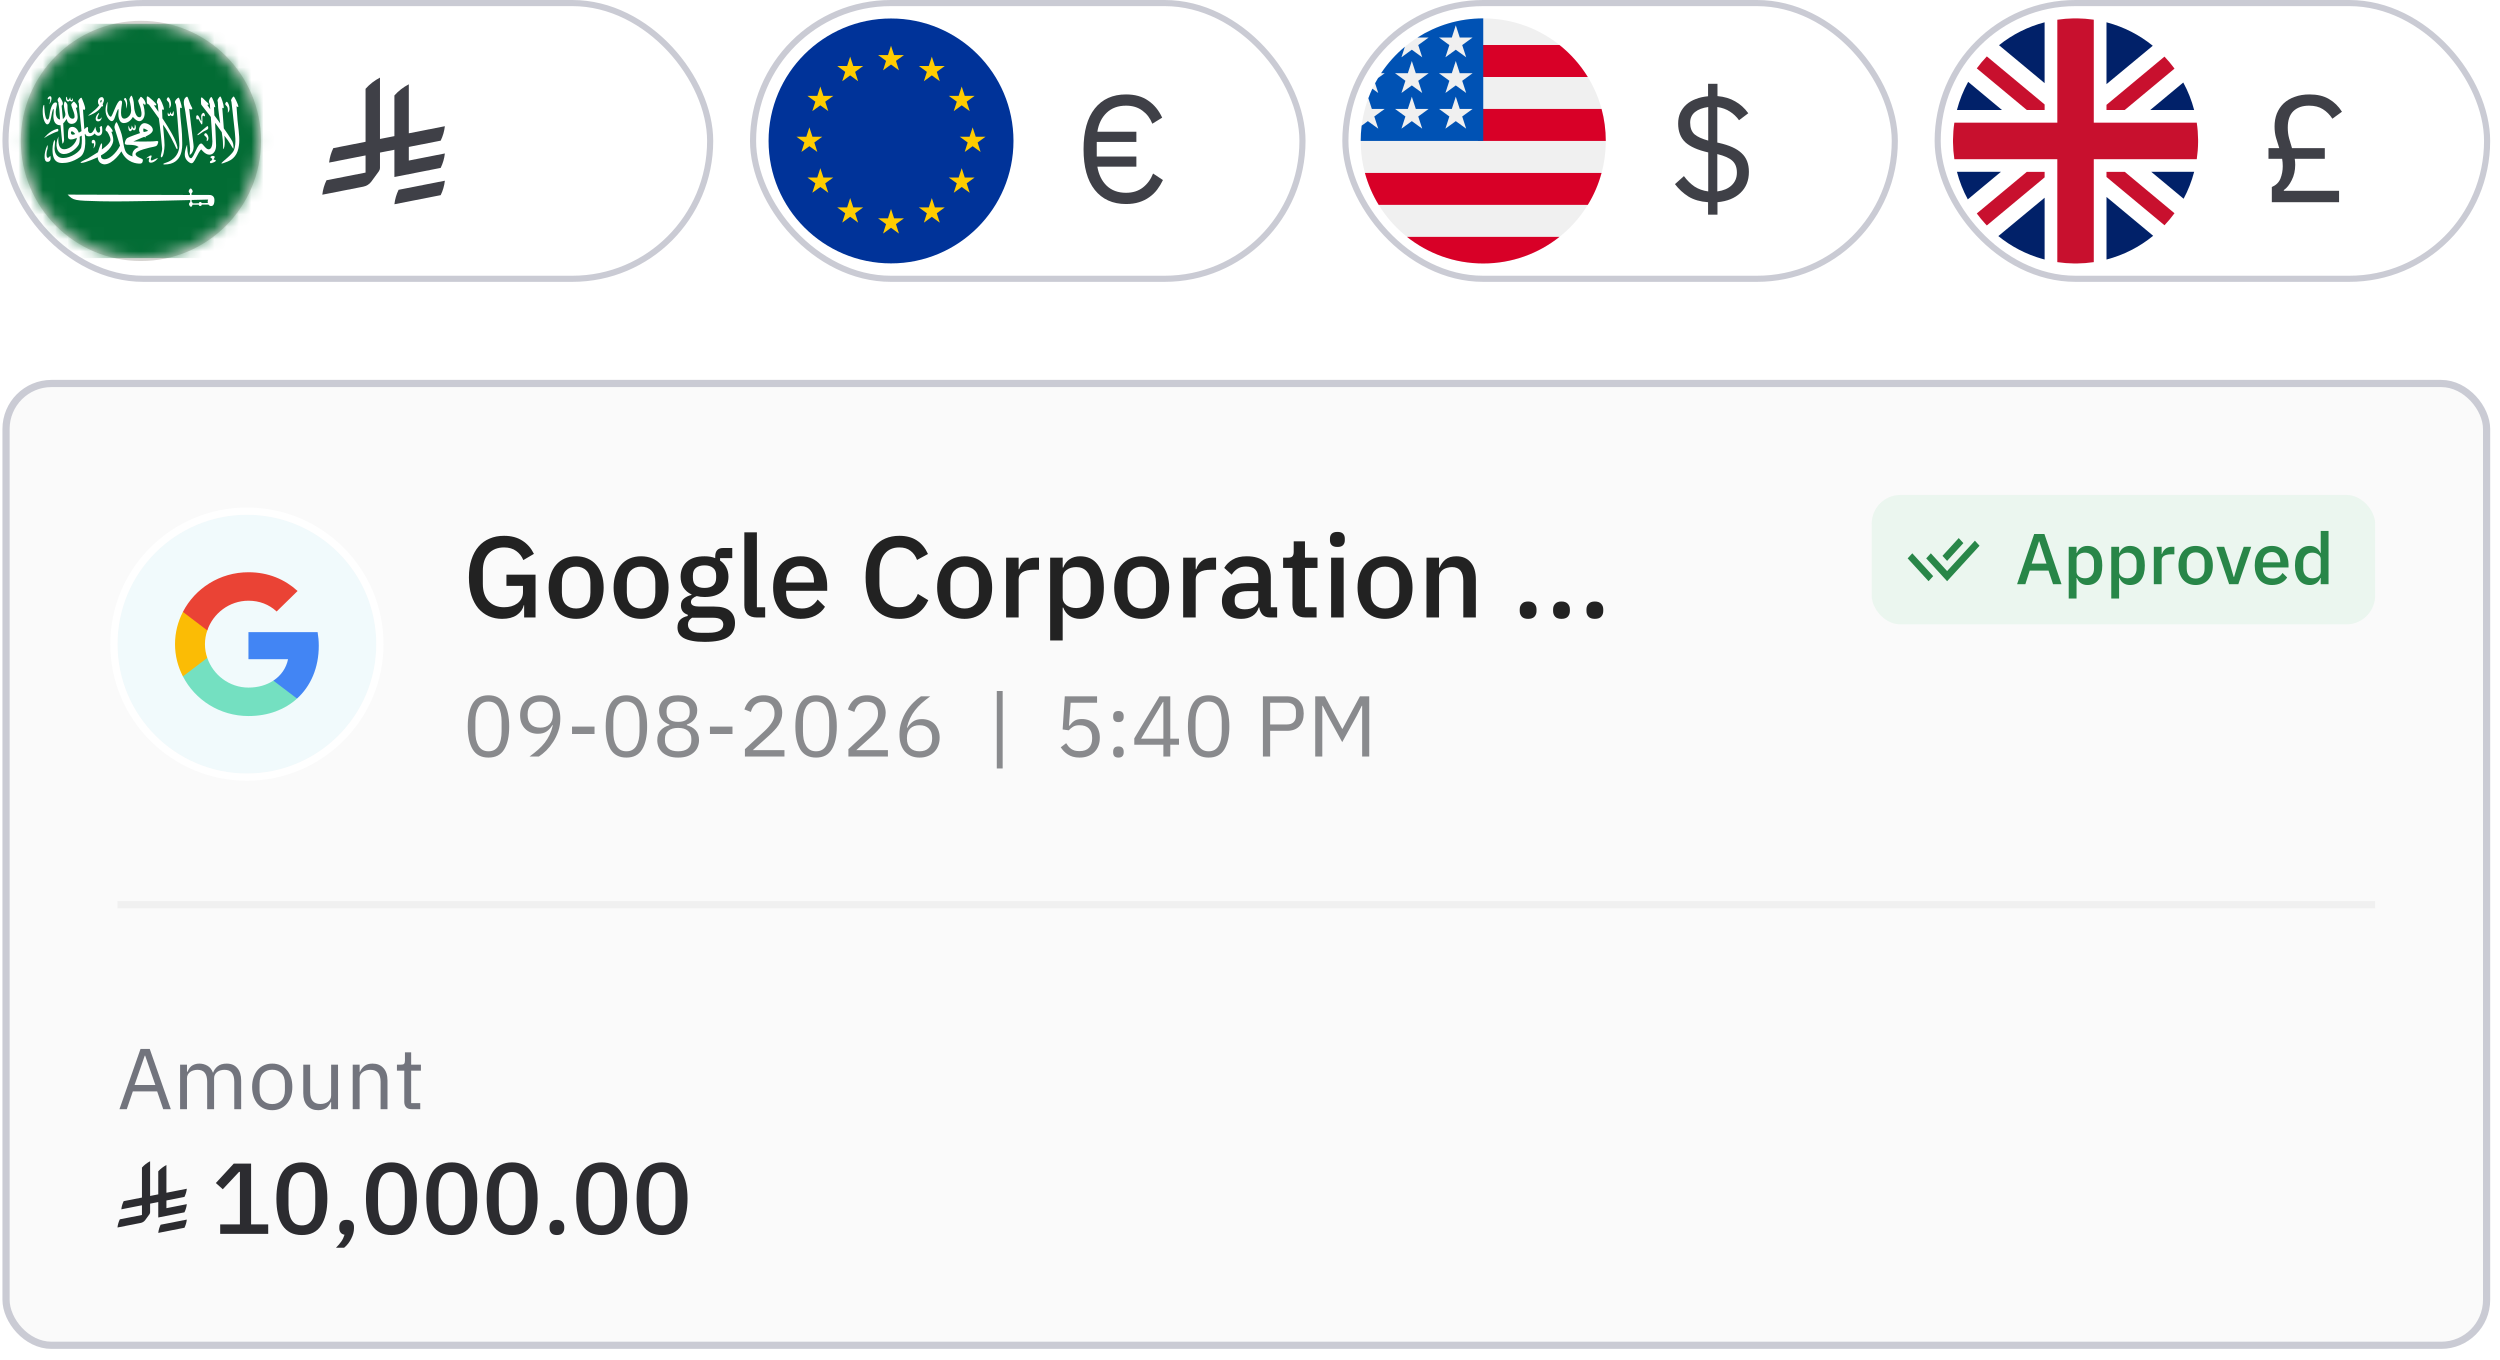<svg width="204" height="111" viewBox="0 0 204 111" fill="none" xmlns="http://www.w3.org/2000/svg">
<rect x="0.449" y="0.25" width="57.5" height="22.5" rx="11.25" fill="white"/>
<rect x="0.449" y="0.25" width="57.5" height="22.5" rx="11.25" stroke="#CACBD4" stroke-width="0.5"/>
<path d="M11.5 1.699C16.913 1.699 21.3 6.087 21.3 11.5C21.3 16.912 16.913 21.3 11.5 21.3C6.087 21.3 1.699 16.912 1.699 11.5C1.699 6.087 6.087 1.699 11.5 1.699Z" fill="#D6D4D1"/>
<mask id="mask0_2345_85747" style="mask-type:luminance" maskUnits="userSpaceOnUse" x="1" y="1" width="21" height="21">
<path d="M11.5 1.938C16.781 1.938 21.061 6.218 21.061 11.5C21.061 16.78 16.781 21.061 11.5 21.061C6.218 21.061 1.938 16.78 1.938 11.5C1.938 6.218 6.219 1.938 11.5 1.938Z" fill="white"/>
</mask>
<g mask="url(#mask0_2345_85747)">
<path d="M-2.838 1.939H25.847V21.063H-2.838V1.939Z" fill="#026C34"/>
<path d="M4.027 8.515C4.027 8.515 4.201 8.27 4.201 8.038C4.201 7.805 4.059 7.844 4.006 7.883C3.953 7.923 3.847 8.027 3.902 8.09C3.955 8.153 4.013 8.042 4.051 8.042C4.088 8.042 4.098 8.062 4.098 8.16C4.098 8.257 4.027 8.515 4.027 8.515Z" fill="white"/>
<path d="M3.61 8.562C3.61 8.562 3.621 9.764 3.884 9.764C3.884 9.764 4.001 9.764 4.034 9.452C4.068 9.14 4.203 8.36 4.531 8.36C4.859 8.36 4.367 8.991 4.627 9.544C4.627 9.544 4.722 9.749 4.9 9.749C4.9 9.749 4.855 8.915 4.799 8.636C4.743 8.356 4.775 8.356 4.775 8.356C4.775 8.356 4.648 8.203 4.73 8.064C4.813 7.926 4.853 7.872 4.93 7.993C5.004 8.114 5.275 8.497 5.028 8.628L5.13 9.711C5.13 9.711 5.389 9.548 5.326 9.247C5.264 8.945 5.132 8.5 5.291 8.264C5.291 8.264 5.506 8.403 5.506 8.618C5.506 8.833 5.489 9.687 5.921 9.687C6.351 9.687 5.815 8.729 5.815 8.557C5.815 8.557 5.795 8.509 5.898 8.401C6.001 8.292 6.013 8.251 6.092 8.333C6.169 8.416 6.313 8.559 6.313 8.7C6.313 8.841 6.192 8.781 6.192 8.781C6.192 8.781 6.337 9.242 6.337 9.55C6.337 9.859 6.159 10.109 5.828 10.109C5.497 10.109 5.435 9.704 5.435 9.704C5.435 9.704 5.252 9.999 5.159 10.062L5.229 11.416C5.229 11.416 5.221 11.62 5.109 11.726C5.109 11.726 5.084 11.736 5.075 11.595C5.065 11.459 4.936 10.213 4.936 10.213C4.936 10.213 4.355 10.314 4.355 9.453C4.355 9.453 4.361 9.311 4.377 9.143C4.394 8.976 4.375 8.795 4.321 8.928C4.267 9.062 4.249 9.181 4.165 9.606C4.08 10.029 3.973 10.148 3.845 10.148C3.719 10.148 3.484 9.759 3.484 9.126C3.485 8.49 3.61 8.562 3.61 8.562Z" fill="white"/>
<path d="M5.723 7.929C5.723 7.929 5.743 8.166 5.828 8.166C5.915 8.166 5.926 7.999 5.926 7.999C5.926 7.999 5.96 8.03 5.96 8.139C5.96 8.247 5.879 8.29 5.835 8.29C5.791 8.29 5.708 8.241 5.708 8.189C5.708 8.189 5.67 8.281 5.55 8.281C5.432 8.281 5.381 8.139 5.381 8.054C5.381 7.969 5.415 7.896 5.443 7.896C5.469 7.896 5.482 8.02 5.482 8.045C5.482 8.071 5.503 8.154 5.554 8.154C5.604 8.154 5.654 8.11 5.723 7.929Z" fill="white"/>
<path d="M3.596 11.267C3.596 11.267 4.006 10.691 4.646 10.522C4.646 10.522 4.757 10.477 4.757 10.593C4.757 10.711 4.772 10.707 4.621 10.752C4.472 10.797 4.075 10.966 3.596 11.267Z" fill="white"/>
<path d="M8.346 10.642C8.346 10.589 8.342 10.287 8.291 10.283C8.239 10.281 8.108 10.386 8.132 10.412C8.156 10.44 8.243 10.827 8.041 10.827C7.838 10.827 7.781 10.332 7.781 10.332C7.668 10.647 7.524 10.866 7.372 10.866C7.221 10.866 7.18 10.67 7.18 10.623C7.18 10.575 7.216 10.363 7.134 10.363C7.051 10.363 6.883 10.547 6.883 10.547L6.769 8.911C6.883 9.034 6.952 8.94 6.952 8.824C6.952 8.708 6.725 8.099 6.672 8.006C6.619 7.916 6.513 8.034 6.425 8.167C6.335 8.301 6.435 8.425 6.435 8.425C6.435 8.612 6.458 8.903 6.525 9.479C6.592 10.056 6.649 10.7 6.649 10.7L6.43 10.83C6.43 10.83 6.29 10.354 5.915 10.354C5.541 10.354 5.544 10.671 5.544 11.14C5.544 11.609 6.268 11.248 6.268 11.248C6.268 11.555 5.822 12.177 5.226 12.177C4.629 12.177 4.777 11.133 4.777 11.133C4.431 11.845 4.644 12.57 5.214 12.57C5.783 12.57 6.302 12.041 6.426 11.794C6.549 11.546 6.499 11.164 6.499 11.164L6.666 11.066C6.666 11.066 6.711 11.634 6.629 12.006C6.55 12.376 5.789 12.894 5.157 12.894C4.525 12.894 4.451 12.303 4.451 12.125C4.451 11.945 4.493 11.739 4.493 11.606C4.493 11.473 4.46 11.412 4.46 11.412C4.279 11.651 4.285 12.216 4.285 12.216C4.285 13.265 4.795 13.301 5.107 13.301C5.42 13.301 5.919 13.238 6.536 12.81C7.151 12.382 6.914 10.967 6.914 10.967L6.96 10.916C6.96 10.916 6.953 11.123 7.261 11.123C7.569 11.123 7.722 10.891 7.722 10.891C7.845 11.08 8.013 11.08 8.013 11.08C8.371 11.08 8.346 10.696 8.346 10.642ZM5.918 10.991C5.768 10.991 5.744 10.716 5.862 10.716C5.981 10.716 6.132 10.931 6.132 10.931C6.132 10.931 6.068 10.991 5.918 10.991Z" fill="white"/>
<path d="M3.879 11.836C3.879 11.836 3.925 12.037 3.848 12.248C3.771 12.459 3.725 13.205 4.106 12.715C4.106 12.715 4.249 13.205 3.878 13.205C3.506 13.205 3.653 12.396 3.754 12.121C3.855 11.846 3.879 11.836 3.879 11.836Z" fill="white"/>
<path d="M7.652 11.679C7.652 11.679 7.484 11.773 7.484 11.582C7.484 11.389 7.649 11.411 7.649 11.411C7.649 11.411 7.792 11.421 7.792 11.697C7.792 11.974 7.623 12.108 7.623 12.108C7.623 12.108 7.707 11.841 7.652 11.679Z" fill="white"/>
<path d="M8.484 8.19C8.484 8.127 8.462 7.926 8.306 7.926C8.149 7.926 7.993 8.075 7.993 8.301C7.993 8.525 8.103 8.577 8.103 8.577C7.801 9.06 6.742 9.659 7.428 9.363C8.114 9.065 8.274 8.693 8.274 8.693C8.508 8.705 8.374 8.517 8.374 8.517C8.374 8.517 8.484 8.252 8.484 8.19ZM8.227 8.379C8.162 8.325 8.18 8.264 8.198 8.22C8.216 8.174 8.301 8.129 8.301 8.214C8.301 8.303 8.227 8.379 8.227 8.379Z" fill="white"/>
<path d="M8.309 9.554C8.309 9.554 8.292 9.905 8 9.905C7.707 9.905 7.762 9.438 8.066 9.219C8.066 9.219 8.122 9.214 8.057 9.332C7.993 9.451 7.863 9.731 8.044 9.731C8.225 9.73 8.309 9.554 8.309 9.554Z" fill="white"/>
<path d="M10.148 8.163C10.148 8.163 10.085 8.114 10.146 8.038C10.206 7.962 10.262 7.971 10.319 8.11C10.378 8.248 10.426 8.549 10.295 8.876C10.295 8.875 10.342 8.379 10.148 8.163Z" fill="white"/>
<path d="M10.498 10.245C10.498 10.245 10.572 10.537 10.652 10.537C10.733 10.537 10.746 10.235 10.746 10.235C10.746 10.235 10.867 10.489 10.931 10.489C10.996 10.489 10.998 10.146 10.998 10.146C10.998 10.146 11.087 10.235 11.087 10.42C11.087 10.606 10.966 10.636 10.927 10.636C10.886 10.636 10.781 10.55 10.781 10.55C10.781 10.55 10.745 10.708 10.629 10.708C10.514 10.708 10.432 10.479 10.498 10.245Z" fill="white"/>
<path d="M13.637 8.02C13.637 8.02 13.706 7.872 13.786 7.973C13.866 8.073 13.955 8.278 13.955 8.502C13.955 8.729 13.813 8.833 13.813 8.833C13.813 8.833 13.876 8.445 13.729 8.3C13.583 8.153 13.578 8.138 13.637 8.02Z" fill="white"/>
<path d="M13.706 9.167C13.706 9.167 13.755 9.337 13.808 9.337C13.859 9.337 13.903 9.115 13.903 9.115C13.903 9.115 13.953 9.311 14.016 9.311C14.077 9.311 14.138 9.051 14.138 9.051C14.138 9.051 14.184 9.125 14.184 9.29C14.184 9.455 14.091 9.472 14.066 9.472C14.041 9.472 13.971 9.471 13.924 9.377C13.924 9.377 13.879 9.474 13.772 9.474C13.67 9.475 13.66 9.279 13.706 9.167Z" fill="white"/>
<path d="M18.412 8.387C18.412 8.387 18.479 8.24 18.56 8.339C18.641 8.44 18.73 8.646 18.73 8.87C18.73 9.095 18.586 9.2 18.586 9.2C18.586 9.2 18.649 8.812 18.504 8.666C18.356 8.52 18.351 8.506 18.412 8.387Z" fill="white"/>
<path d="M11.969 12.888C11.969 12.888 12.201 12.684 12.323 12.684C12.442 12.684 12.309 12.898 12.309 12.96C12.309 13.023 12.281 13.156 12.473 13.062C12.667 12.969 12.843 12.898 12.877 12.909C12.91 12.924 12.598 13.275 12.314 13.275C12.031 13.275 12.169 12.973 12.178 12.931C12.188 12.891 12.198 12.83 12.041 12.903C11.882 12.973 11.969 12.888 11.969 12.888Z" fill="white"/>
<path d="M17.341 12.723C17.341 12.723 17.522 12.709 17.522 12.811C17.522 12.914 17.348 13.036 17.497 13.036C17.648 13.036 17.642 13.152 17.518 13.209C17.393 13.268 17.129 13.399 17.129 13.242C17.129 13.084 17.316 13.138 17.316 13.002C17.316 12.865 17.177 12.94 17.177 12.839C17.178 12.74 17.341 12.723 17.341 12.723Z" fill="white"/>
<path d="M16.697 10.916C16.697 10.916 16.768 10.802 16.869 10.916C16.969 11.027 17.01 11.157 17.01 11.293C17.01 11.428 16.905 11.524 16.878 11.519C16.849 11.514 16.881 11.399 16.881 11.308C16.881 11.216 16.74 11.1 16.692 11.063C16.643 11.027 16.668 10.943 16.697 10.916Z" fill="white"/>
<path d="M16.89 10.308C16.89 10.308 16.992 10.23 16.992 10.427C16.992 10.626 16.794 10.572 16.402 10.867C16.01 11.162 16.122 10.972 16.139 10.943C16.158 10.915 16.89 10.308 16.89 10.308Z" fill="white"/>
<path d="M16.163 9.689C16.163 9.689 16.285 9.862 16.358 10.018C16.434 10.174 16.514 10.223 16.517 10.03C16.52 9.835 16.517 9.556 16.517 9.556C16.517 9.556 16.512 9.437 16.584 9.437C16.655 9.437 16.659 9.531 16.706 9.48C16.752 9.427 16.708 9.355 16.695 9.309C16.68 9.264 16.631 9.148 16.515 9.255C16.399 9.36 16.41 9.482 16.425 9.626C16.439 9.77 16.458 10.014 16.365 9.808C16.271 9.603 16.217 9.405 16.092 9.405C15.968 9.405 15.997 9.751 16.077 9.751C16.158 9.751 16.163 9.689 16.163 9.689Z" fill="white"/>
<path d="M12.699 11.516C12.384 11.572 10.885 11.542 10.885 11.542C11.428 11.288 11.768 11.168 11.768 11.168L11.879 11.224L11.882 11.134C11.882 11.134 12.472 10.905 12.472 10.602C12.472 10.297 12.056 10.049 11.788 10.049C11.52 10.049 11.348 10.39 11.348 10.578C11.348 10.767 11.436 10.856 11.436 10.856C11.436 10.856 10.5 11.178 10.379 11.268C10.258 11.358 10.185 11.583 10.185 11.713C10.185 11.843 10.517 11.817 10.517 11.817C11.186 11.817 11.314 12.005 11.314 12.005C10.65 12.258 10.819 12.768 10.819 12.768C10.317 12.608 10.22 12.352 10.146 12.074C10.073 11.797 10.006 11.258 9.925 10.964C9.845 10.669 9.567 9.969 9.51 9.969C9.453 9.969 9.29 10.28 9.356 10.474C9.423 10.669 9.795 11.886 9.795 11.886C9.42 12.604 8.884 12.998 8.536 12.998C8.187 12.998 8.24 12.679 8.24 12.679C8.934 12.316 9.242 11.776 9.242 11.443C9.242 11.107 9.084 10.745 9.084 10.745C9.084 10.745 9.194 10.809 9.194 10.692C9.194 10.574 8.866 10.21 8.813 10.21C8.759 10.21 8.608 10.468 8.608 10.582C8.608 10.696 8.735 10.729 8.735 10.729C8.735 10.729 9.014 11.104 9.014 11.415C9.014 11.727 8.305 12.198 8.305 12.198C8.305 12.198 8.378 11.681 8.284 11.697C8.19 11.713 7.993 12.422 7.993 12.422C7.993 12.422 7.189 12.924 7.146 12.944C7.102 12.963 6.338 13.295 6.645 13.295C6.953 13.295 7.98 12.831 7.98 12.831C7.989 13.397 8.52 13.411 8.52 13.411C9.239 13.411 9.908 12.349 9.908 12.349C10.342 13.326 11.221 13.352 11.424 13.352C11.628 13.352 11.658 13.171 11.658 13.044C11.658 12.917 11.065 12.847 11.065 12.567C11.065 12.285 12.241 12.033 12.531 11.979C12.824 11.926 12.832 11.839 12.867 11.745C12.9 11.652 13.014 11.46 12.699 11.516ZM11.729 10.479C11.767 10.479 12.076 10.636 12.076 10.671C12.076 10.707 11.724 10.776 11.724 10.776C11.666 10.614 11.691 10.479 11.729 10.479Z" fill="white"/>
<path d="M8.787 8.301C8.787 8.301 8.745 8.725 8.745 8.962C8.745 9.201 8.908 9.525 9.042 9.525C9.175 9.525 9.534 8.203 9.818 8.203C10.101 8.203 9.876 8.541 9.876 9.211C9.876 9.88 10.296 9.646 10.342 9.626C10.389 9.605 10.701 9.427 10.701 9.011C10.701 8.593 10.556 8.185 10.556 8.115C10.556 8.045 10.683 7.753 10.749 7.818C10.815 7.884 10.932 8.287 10.932 8.568C10.932 8.85 11.038 9.568 11.371 9.568C11.704 9.568 11.471 8.809 11.434 8.685C11.396 8.559 11.233 8.245 11.294 8.166C11.358 8.088 11.435 7.97 11.461 7.919C11.489 7.867 11.581 7.933 11.655 8.015C11.732 8.097 11.883 8.294 11.883 8.474C11.883 8.656 11.659 8.428 11.659 8.428C11.659 8.428 11.806 8.861 11.806 9.24C11.806 9.62 11.605 9.89 11.364 9.89C11.124 9.89 10.84 9.538 10.84 9.538C10.84 9.538 10.601 10.043 10.111 10.043C9.62 10.043 9.659 9.288 9.659 9.288C9.659 9.288 9.7 8.88 9.646 8.899C9.593 8.916 9.434 9.402 9.378 9.559C9.322 9.718 9.266 9.884 9.108 9.884C8.95 9.884 8.613 9.495 8.613 9.005C8.613 8.514 8.787 8.301 8.787 8.301Z" fill="white"/>
<path d="M12.56 8.582L12.934 9.13L12.873 8.486C12.873 8.486 12.8 8.426 12.8 8.326C12.8 8.226 12.874 7.994 12.976 7.994C13.078 7.994 13.372 8.716 13.372 8.878C13.372 9.04 13.224 8.921 13.224 8.921L13.253 9.655C13.253 9.655 14.05 10.819 14.33 11.539C14.612 12.257 14.441 12.242 14.365 12.068C14.288 11.89 13.72 10.686 13.298 10.173C13.298 10.173 13.428 11.522 13.428 11.85C13.428 12.178 13.328 12.835 13.177 12.835C13.026 12.835 13.24 12.385 13.231 12.115C13.22 11.844 13.039 10.127 12.96 9.655L12.144 8.519C12.144 8.519 11.983 8.539 11.983 8.311C11.983 8.085 11.932 7.867 12.036 7.867C12.14 7.867 12.759 8.443 12.759 8.544C12.759 8.644 12.56 8.582 12.56 8.582Z" fill="white"/>
<path d="M14.69 8.775C14.69 8.775 14.677 9.205 14.767 9.982C14.856 10.757 14.869 11.32 14.869 11.628C14.869 11.936 14.963 13.422 13.42 13.422C13.42 13.422 13.324 13.425 13.324 13.387C13.324 13.349 13.418 13.316 13.553 13.27C13.689 13.224 14.718 12.91 14.632 11.686C14.546 10.463 14.405 8.531 14.337 8.468C14.337 8.468 14.275 8.435 14.275 8.314C14.275 8.193 14.512 7.963 14.574 7.963C14.636 7.963 14.834 8.634 14.834 8.764C14.835 8.895 14.69 8.775 14.69 8.775Z" fill="white"/>
<path d="M15.437 8.873C15.437 8.873 15.698 11.194 15.786 11.771C15.873 12.346 15.555 12.628 15.497 12.628C15.441 12.628 15.511 12.43 15.511 12.116C15.511 11.801 15.203 9.75 15.137 9.207C15.069 8.664 15 8.667 15 8.34C15 8.013 15.206 7.889 15.261 7.889C15.315 7.889 15.384 8.112 15.384 8.112C15.384 8.112 15.532 8.552 15.612 8.675C15.693 8.799 15.693 8.853 15.693 8.894C15.692 8.933 15.532 8.954 15.437 8.873Z" fill="white"/>
<path d="M15.27 11.81C15.27 11.81 15.256 12.91 15.587 12.91C15.587 12.91 15.678 12.968 15.932 12.392C16.187 11.817 16.307 11.71 16.427 11.71C16.548 11.71 16.786 12.187 17.023 12.187C17.262 12.187 17.331 11.819 17.331 11.553C17.331 11.283 17.204 9.544 17.204 9.544L16.434 8.556C16.434 8.556 16.401 8.523 16.401 8.307C16.401 8.091 16.37 7.952 16.45 7.952C16.532 7.952 16.651 8.132 16.804 8.263C16.955 8.394 17.018 8.44 17.018 8.516C17.018 8.591 16.905 8.544 16.905 8.544L17.157 8.916L17.117 8.47C17.117 8.47 17.047 8.373 17.047 8.27C17.047 8.168 17.17 7.915 17.246 7.915C17.323 7.915 17.562 8.58 17.562 8.709C17.562 8.84 17.458 8.703 17.458 8.703L17.494 9.417L17.968 10.063C17.968 10.063 17.773 8.836 17.773 8.306C17.773 8.306 17.746 8.282 17.746 8.205C17.746 8.128 17.901 7.875 17.977 7.875C18.053 7.875 18.261 8.585 18.261 8.744C18.261 8.901 18.137 8.792 18.137 8.792L18.264 10.477C18.264 10.477 18.87 11.328 18.973 11.565C19.077 11.802 19.066 12.148 19.029 12.131C18.992 12.115 18.701 11.535 18.308 11.07C18.308 11.07 18.421 12.027 18.21 12.177C18.21 12.177 18.189 11.784 18.189 11.583C18.189 11.382 18.094 10.785 18.094 10.785L17.548 10.019C17.548 10.019 17.633 11.473 17.633 11.866C17.633 12.261 17.441 12.624 17.087 12.624C16.732 12.624 16.421 12.186 16.421 12.186C16.421 12.186 16.299 12.268 16.05 12.774C15.798 13.279 15.72 13.322 15.614 13.322C15.506 13.322 15.078 13.067 15.078 12.633C15.075 12.197 15.27 11.81 15.27 11.81Z" fill="white"/>
<path d="M18.884 8.287C18.884 8.287 18.854 8.269 18.854 8.186C18.854 8.103 19.003 7.877 19.068 7.877C19.136 7.877 19.448 8.553 19.448 8.682C19.448 8.812 19.304 8.662 19.304 8.662C19.304 8.662 19.301 8.785 19.381 9.797C19.462 10.806 19.925 12.635 18.591 13.176C17.258 13.719 18.858 12.82 19.085 12.262C19.31 11.702 19.177 10.972 19.102 10.217C19.026 9.463 18.884 8.287 18.884 8.287Z" fill="white"/>
<path d="M17.068 15.909H15.63L15.626 15.777C15.626 15.777 15.724 15.684 15.724 15.619C15.724 15.553 15.63 15.379 15.562 15.379C15.496 15.379 15.396 15.525 15.396 15.61C15.396 15.695 15.498 15.779 15.498 15.779V15.911L5.518 15.88C5.999 16.362 6.045 16.37 8.204 16.424C10.365 16.477 15.524 16.323 15.524 16.323V16.484C15.524 16.484 15.421 16.564 15.421 16.649C15.421 16.733 15.509 16.877 15.586 16.877C15.664 16.877 15.711 16.707 15.711 16.707H16.22C16.22 16.707 16.211 16.811 16.337 16.811C16.461 16.811 16.466 16.693 16.466 16.693H17.01C17.01 16.693 17.089 16.816 17.214 16.816C17.339 16.816 17.498 16.756 17.498 16.314C17.496 15.875 17.068 15.909 17.068 15.909ZM16.965 16.565L16.463 16.571C16.463 16.571 16.429 16.479 16.335 16.479C16.241 16.479 16.226 16.586 16.226 16.586L15.735 16.594C15.735 16.594 15.711 16.517 15.643 16.476L15.635 16.317L16.984 16.284C16.983 16.283 16.911 16.453 16.965 16.565Z" fill="white"/>
</g>
<g clip-path="url(#clip0_2345_85747)">
<path d="M32.525 15.488C32.347 15.854 32.229 16.251 32.184 16.667L35.96 15.925C36.138 15.559 36.256 15.162 36.301 14.746L32.525 15.488Z" fill="#3F4047"/>
<path d="M35.959 13.702C36.138 13.336 36.256 12.939 36.301 12.522L33.359 13.101V11.989L35.959 11.478C36.138 11.112 36.255 10.715 36.301 10.299L33.359 10.877V6.878C32.908 7.112 32.508 7.423 32.183 7.791V11.108L31.006 11.339V6.334C30.555 6.568 30.155 6.879 29.83 7.247V11.57L27.197 12.088C27.019 12.453 26.901 12.85 26.856 13.267L29.83 12.682V14.083L26.642 14.709C26.464 15.075 26.346 15.472 26.301 15.888L29.637 15.233C29.909 15.18 30.142 15.032 30.294 14.828L30.906 13.989V13.989C30.969 13.902 31.006 13.797 31.006 13.685V12.451L32.183 12.22V14.444L35.959 13.701L35.959 13.702Z" fill="#3F4047"/>
</g>
<rect x="61.449" y="0.25" width="44.833" height="22.5" rx="11.25" fill="white"/>
<rect x="61.449" y="0.25" width="44.833" height="22.5" rx="11.25" stroke="#CACBD4" stroke-width="0.5"/>
<g clip-path="url(#clip1_2345_85747)">
<path fill-rule="evenodd" clip-rule="evenodd" d="M72.707 21.493C78.225 21.493 82.7 17.018 82.7 11.5C82.7 5.982 78.225 1.508 72.707 1.508C67.189 1.508 62.715 5.982 62.715 11.5C62.715 17.018 67.189 21.493 72.707 21.493Z" fill="#003399"/>
<path d="M72.707 3.729L72.458 4.494H71.652L72.302 4.966L72.058 5.738L72.707 5.266L73.356 5.738L73.112 4.966L73.762 4.494H72.957L72.707 3.729Z" fill="#FFCC00"/>
<path d="M72.957 17.817L72.707 17.051L72.458 17.817H71.652L72.302 18.288L72.058 19.06L72.707 18.588L73.356 19.06L73.111 18.288L73.761 17.817H72.957Z" fill="#FFCC00"/>
<path d="M66.045 11.93L66.694 12.398L66.45 11.626L67.1 11.155H66.295L66.045 10.389L65.795 11.155H64.99L65.64 11.626L65.395 12.398L66.045 11.93Z" fill="#FFCC00"/>
<path d="M69.374 4.621L69.124 5.387H68.32L68.97 5.865L68.725 6.63L69.374 6.152L70.024 6.629L69.779 5.864L70.429 5.386H69.626L69.374 4.621Z" fill="#FFCC00"/>
<path d="M66.939 7.059L66.69 7.824H65.885L66.534 8.296L66.284 9.068L66.939 8.596L67.589 9.068L67.339 8.296L67.994 7.824H67.189L66.939 7.059Z" fill="#FFCC00"/>
<path d="M67.189 14.486L66.939 13.721L66.689 14.486H65.885L66.534 14.958L66.284 15.73L66.939 15.258L67.589 15.73L67.339 14.958L67.994 14.486H67.189Z" fill="#FFCC00"/>
<path d="M69.626 16.926L69.374 16.158L69.126 16.926H68.32L68.97 17.403L68.726 18.167L69.374 17.69L70.024 18.167L69.779 17.401L70.43 16.926H69.626Z" fill="#FFCC00"/>
<path d="M80.423 11.156H79.618L79.368 10.391L79.118 11.156H78.312L78.962 11.628L78.719 12.399L79.368 11.93L80.018 12.399L79.773 11.627L80.423 11.156Z" fill="#FFCC00"/>
<path d="M76.037 4.621L75.787 5.387H74.982L75.632 5.865L75.388 6.63L76.037 6.152L76.687 6.629L76.442 5.864L77.092 5.386H76.287L76.037 4.621Z" fill="#FFCC00"/>
<path d="M78.075 8.296L77.825 9.068L78.475 8.596L79.13 9.068L78.88 8.296L79.529 7.824H78.724L78.475 7.059L78.225 7.824H77.42L78.075 8.296Z" fill="#FFCC00"/>
<path d="M78.724 14.486L78.475 13.721L78.225 14.486H77.42L78.075 14.958L77.825 15.73L78.475 15.258L79.13 15.73L78.88 14.958L79.53 14.486H78.724Z" fill="#FFCC00"/>
<path d="M76.287 16.926L76.037 16.16L75.787 16.926H74.982L75.632 17.403L75.388 18.169L76.037 17.692L76.687 18.169L76.442 17.403L77.092 16.926H76.287Z" fill="#FFCC00"/>
</g>
<path d="M91.886 16.649C90.796 16.649 89.945 16.265 89.334 15.497C88.723 14.729 88.418 13.622 88.418 12.177C88.418 10.732 88.723 9.625 89.334 8.857C89.945 8.089 90.796 7.705 91.886 7.705C92.613 7.705 93.216 7.874 93.695 8.213C94.182 8.543 94.562 9.006 94.834 9.6L94.029 10.096C93.856 9.65 93.587 9.295 93.224 9.031C92.861 8.758 92.415 8.622 91.886 8.622C91.234 8.622 90.705 8.816 90.3 9.204C89.896 9.592 89.644 10.108 89.545 10.752H92.728V11.582H89.495V12.771H92.728V13.601H89.545C89.652 14.245 89.904 14.762 90.3 15.15C90.705 15.538 91.234 15.732 91.886 15.732C92.431 15.732 92.889 15.588 93.261 15.299C93.633 15.009 93.909 14.63 94.091 14.159L94.896 14.691C94.764 14.972 94.607 15.232 94.425 15.472C94.244 15.711 94.029 15.918 93.781 16.091C93.542 16.265 93.265 16.401 92.951 16.5C92.638 16.599 92.282 16.649 91.886 16.649Z" fill="#3F4047"/>
<rect x="109.783" y="0.25" width="44.833" height="22.5" rx="11.25" fill="white"/>
<rect x="109.783" y="0.25" width="44.833" height="22.5" rx="11.25" stroke="#CACBD4" stroke-width="0.5"/>
<g clip-path="url(#clip2_2345_85747)">
<path d="M121.033 21.5C126.556 21.5 131.033 17.023 131.033 11.5C131.033 5.977 126.556 1.5 121.033 1.5C115.51 1.5 111.033 5.977 111.033 11.5C111.033 17.023 115.51 21.5 121.033 21.5Z" fill="#F0F0F0"/>
<path d="M120.598 11.499H131.032C131.032 10.597 130.912 9.722 130.688 8.891H120.598V11.499Z" fill="#D80027"/>
<path d="M120.598 6.283H129.565C128.953 5.284 128.17 4.401 127.257 3.674H120.598V6.283Z" fill="#D80027"/>
<path d="M121.031 21.5C123.385 21.5 125.548 20.687 127.256 19.326H114.807C116.515 20.687 118.678 21.5 121.031 21.5Z" fill="#D80027"/>
<path d="M112.5 16.718H129.565C130.056 15.916 130.437 15.04 130.688 14.109H111.377C111.628 15.04 112.009 15.916 112.5 16.718Z" fill="#D80027"/>
<path d="M115.665 3.062H116.577L115.729 3.677L116.053 4.674L115.205 4.058L114.358 4.674L114.637 3.813C113.891 4.435 113.237 5.163 112.698 5.975H112.99L112.45 6.367C112.366 6.507 112.285 6.649 112.208 6.794L112.466 7.587L111.985 7.238C111.866 7.491 111.756 7.75 111.658 8.014L111.942 8.888H112.99L112.142 9.504L112.466 10.5L111.618 9.884L111.111 10.253C111.06 10.662 111.033 11.078 111.033 11.5H121.033C121.033 5.977 121.033 5.326 121.033 1.5C119.058 1.5 117.216 2.073 115.665 3.062ZM116.053 10.5L115.205 9.884L114.358 10.5L114.681 9.504L113.834 8.888H114.881L115.205 7.891L115.529 8.888H116.577L115.729 9.504L116.053 10.5ZM115.729 6.591L116.053 7.587L115.205 6.971L114.358 7.587L114.681 6.591L113.834 5.975H114.881L115.205 4.978L115.529 5.975H116.577L115.729 6.591ZM119.64 10.5L118.792 9.884L117.945 10.5L118.268 9.504L117.421 8.888H118.468L118.792 7.891L119.116 8.888H120.164L119.316 9.504L119.64 10.5ZM119.316 6.591L119.64 7.587L118.792 6.971L117.945 7.587L118.268 6.591L117.421 5.975H118.468L118.792 4.978L119.116 5.975H120.164L119.316 6.591ZM119.316 3.677L119.64 4.674L118.792 4.058L117.945 4.674L118.268 3.677L117.421 3.062H118.468L118.792 2.065L119.116 3.062H120.164L119.316 3.677Z" fill="#0052B4"/>
</g>
<path d="M139.378 17.516V16.5C138.75 16.459 138.217 16.306 137.78 16.042C137.35 15.769 136.983 15.431 136.677 15.026L137.408 14.369C137.672 14.725 137.961 15.009 138.275 15.224C138.597 15.431 138.969 15.563 139.39 15.62V12.437C138.54 12.247 137.916 11.97 137.52 11.607C137.132 11.236 136.937 10.728 136.937 10.084C136.937 9.753 136.995 9.46 137.111 9.204C137.235 8.94 137.404 8.713 137.619 8.523C137.833 8.333 138.089 8.184 138.387 8.077C138.684 7.961 139.014 7.887 139.378 7.854V6.838H140.146V7.841C140.707 7.891 141.19 8.035 141.595 8.275C142.008 8.506 142.363 8.828 142.66 9.241L141.905 9.811C141.698 9.522 141.45 9.287 141.161 9.105C140.872 8.915 140.53 8.791 140.133 8.733V11.632L140.245 11.657C141.104 11.847 141.727 12.127 142.115 12.499C142.512 12.862 142.71 13.37 142.71 14.023C142.71 14.733 142.479 15.307 142.016 15.744C141.562 16.174 140.938 16.426 140.146 16.5V17.516H139.378ZM141.731 14.085C141.731 13.663 141.607 13.341 141.36 13.118C141.12 12.895 140.711 12.714 140.133 12.573V15.62C140.629 15.555 141.017 15.389 141.298 15.125C141.587 14.852 141.731 14.506 141.731 14.085ZM137.916 10.009C137.916 10.43 138.036 10.748 138.275 10.963C138.523 11.169 138.895 11.339 139.39 11.471V8.733C138.944 8.791 138.585 8.927 138.312 9.142C138.048 9.357 137.916 9.646 137.916 10.009Z" fill="#3F4047"/>
<rect x="158.115" y="0.25" width="44.833" height="22.5" rx="11.25" fill="white"/>
<rect x="158.115" y="0.25" width="44.833" height="22.5" rx="11.25" stroke="#CACBD4" stroke-width="0.5"/>
<g clip-path="url(#clip3_2345_85747)">
<path d="M179.365 11.5C179.365 17.021 174.891 21.497 169.37 21.5H169.262C168.777 21.495 168.293 21.455 167.814 21.38C167.422 21.32 167.034 21.235 166.652 21.128C164.554 20.536 162.707 19.275 161.392 17.537C160.077 15.799 159.365 13.68 159.365 11.5C159.365 5.978 163.841 1.5 169.365 1.5H169.37C170.73 1.499 172.077 1.776 173.326 2.315C174.575 2.853 175.701 3.642 176.634 4.632C178.389 6.488 179.366 8.946 179.365 11.5Z" fill="white"/>
<path d="M166.842 8.525V8.975H165.388L161.305 5.58C161.557 5.237 161.831 4.91 162.126 4.602L166.842 8.525Z" fill="#C8102E"/>
<path d="M177.439 5.599L173.379 8.974H171.889V8.556L176.621 4.619L176.634 4.632C176.906 4.92 177.162 5.223 177.398 5.542L177.439 5.599Z" fill="#C8102E"/>
<path d="M166.841 14.023V14.473L162.125 18.398C162.083 18.356 162.042 18.311 162.003 18.268C161.755 17.998 161.522 17.715 161.305 17.42L165.388 14.023H166.841Z" fill="#C8102E"/>
<path d="M177.439 17.401C177.188 17.744 176.915 18.072 176.622 18.381L171.889 14.443V14.023H173.379L177.439 17.401Z" fill="#C8102E"/>
<path d="M163.358 8.974H159.686C159.894 8.174 160.202 7.403 160.602 6.68L163.358 8.974Z" fill="#012169"/>
<path d="M163.275 14.021L160.573 16.269C160.186 15.559 159.889 14.804 159.686 14.021H163.275Z" fill="#012169"/>
<path d="M166.841 16.135V21.176C166.778 21.16 166.716 21.143 166.652 21.125C165.341 20.756 164.12 20.123 163.064 19.264L166.841 16.135Z" fill="#012169"/>
<path d="M166.84 1.82V6.783L163.119 3.688C164.214 2.81 165.482 2.174 166.84 1.82Z" fill="#012169"/>
<path d="M175.666 3.734L171.889 6.865V1.82L171.946 1.835C173.306 2.198 174.574 2.845 175.666 3.734Z" fill="#012169"/>
<path d="M179.042 8.976H175.459L178.155 6.732C178.541 7.441 178.839 8.195 179.042 8.976Z" fill="#012169"/>
<path d="M175.698 19.24C174.584 20.153 173.285 20.814 171.891 21.178V16.072L175.698 19.24Z" fill="#012169"/>
<path d="M179.043 14.021C178.844 14.785 178.555 15.522 178.183 16.218L175.543 14.021H179.043Z" fill="#012169"/>
<path d="M179.365 11.395V11.595C179.361 12.061 179.324 12.527 179.256 12.988H170.853V21.39C170.395 21.458 169.932 21.495 169.469 21.5H169.261C168.797 21.495 168.334 21.458 167.876 21.39V12.988H159.475C159.407 12.529 159.37 12.066 159.365 11.602C159.365 11.537 159.365 11.471 159.365 11.405C159.37 10.939 159.406 10.473 159.475 10.012H167.877V1.61C168.314 1.545 168.754 1.508 169.195 1.5L169.517 1.5C169.938 1.506 170.358 1.539 170.775 1.597L170.853 1.609V10.012H179.255C179.324 10.47 179.36 10.932 179.365 11.395Z" fill="#C8102E"/>
</g>
<path d="M185.381 16.5V15.261C185.728 15.113 185.963 14.881 186.087 14.568C186.211 14.245 186.273 13.911 186.273 13.564C186.273 13.457 186.269 13.354 186.26 13.255C186.252 13.147 186.24 13.048 186.223 12.957H185.108V12.09H185.988C185.897 11.809 185.81 11.533 185.728 11.26C185.645 10.979 185.604 10.666 185.604 10.319C185.604 9.939 185.666 9.588 185.79 9.266C185.922 8.944 186.108 8.667 186.347 8.436C186.595 8.205 186.896 8.027 187.251 7.903C187.607 7.771 188.007 7.705 188.453 7.705C189.089 7.705 189.617 7.829 190.039 8.077C190.468 8.325 190.823 8.671 191.104 9.117L190.323 9.687C190.109 9.357 189.849 9.097 189.543 8.907C189.246 8.717 188.87 8.622 188.416 8.622C187.879 8.622 187.454 8.77 187.14 9.068C186.834 9.365 186.682 9.815 186.682 10.418C186.682 10.732 186.719 11.025 186.793 11.297C186.867 11.562 186.946 11.826 187.028 12.09H189.704V12.957H187.251C187.276 13.123 187.289 13.288 187.289 13.453C187.289 13.915 187.194 14.332 187.004 14.704C186.822 15.075 186.607 15.344 186.36 15.509V15.571H190.868V16.5H185.381Z" fill="#3F4047"/>
<rect x="0.493" y="31.293" width="202.413" height="78.483" rx="3.707" fill="#FAFAFA"/>
<rect x="0.493" y="31.293" width="202.413" height="78.483" rx="3.707" stroke="#CACBD4" stroke-width="0.587"/>
<g filter="url(#filter0_i_2345_85747)">
<circle cx="20.147" cy="52.561" r="10.561" fill="#F1FAFC"/>
</g>
<circle cx="20.147" cy="52.561" r="10.854" stroke="white" stroke-width="0.587"/>
<path d="M26.013 52.694C26.013 52.308 25.978 51.941 25.918 51.584H20.273V53.789H23.505C23.36 54.513 22.936 55.124 22.306 55.539V57.006H24.235C25.363 55.984 26.013 54.478 26.013 52.694Z" fill="#4285F4"/>
<path d="M20.276 58.429C21.894 58.429 23.248 57.901 24.237 57.006L22.308 55.539C21.769 55.892 21.085 56.107 20.276 56.107C18.712 56.107 17.388 55.075 16.914 53.682H14.926V55.192C15.91 57.109 17.933 58.429 20.276 58.429Z" fill="#74E0C1"/>
<path d="M16.914 53.682C16.789 53.33 16.724 52.953 16.724 52.562C16.724 52.171 16.794 51.794 16.914 51.442V49.932H14.926C14.516 50.724 14.281 51.614 14.281 52.562C14.281 53.511 14.516 54.4 14.926 55.192L16.914 53.682Z" fill="#FBBC05"/>
<path d="M20.276 49.018C21.16 49.018 21.949 49.316 22.573 49.898L24.282 48.226C23.248 47.277 21.894 46.695 20.276 46.695C17.933 46.695 15.91 48.015 14.926 49.932L16.914 51.443C17.388 50.049 18.712 49.018 20.276 49.018Z" fill="#EA4335"/>
<path d="M42.77 49.392H42.733C42.664 49.711 42.476 49.977 42.169 50.19C41.869 50.396 41.468 50.499 40.968 50.499C40.58 50.499 40.22 50.427 39.888 50.283C39.557 50.133 39.269 49.917 39.025 49.636C38.787 49.348 38.599 48.994 38.462 48.575C38.33 48.149 38.264 47.661 38.264 47.111C38.264 46.566 38.333 46.084 38.471 45.665C38.608 45.239 38.803 44.883 39.053 44.595C39.303 44.307 39.604 44.091 39.954 43.947C40.304 43.797 40.696 43.722 41.127 43.722C41.716 43.722 42.213 43.853 42.62 44.116C43.027 44.373 43.343 44.732 43.568 45.196L42.705 45.703C42.579 45.396 42.385 45.149 42.123 44.961C41.86 44.767 41.528 44.67 41.127 44.67C40.608 44.67 40.189 44.836 39.87 45.167C39.557 45.499 39.4 45.968 39.4 46.575V47.646C39.4 48.253 39.557 48.722 39.87 49.054C40.189 49.385 40.608 49.551 41.127 49.551C41.334 49.551 41.531 49.526 41.719 49.476C41.907 49.42 42.069 49.342 42.207 49.242C42.351 49.135 42.464 49.007 42.545 48.857C42.633 48.7 42.676 48.519 42.676 48.312V47.805H41.325V46.895H43.7V50.387H42.77V49.392ZM47.014 50.499C46.676 50.499 46.366 50.44 46.085 50.321C45.809 50.202 45.575 50.033 45.381 49.814C45.187 49.589 45.036 49.32 44.93 49.007C44.824 48.688 44.77 48.334 44.77 47.946C44.77 47.558 44.824 47.208 44.93 46.895C45.036 46.575 45.187 46.306 45.381 46.087C45.575 45.862 45.809 45.69 46.085 45.571C46.366 45.452 46.676 45.393 47.014 45.393C47.352 45.393 47.659 45.452 47.934 45.571C48.216 45.69 48.453 45.862 48.647 46.087C48.841 46.306 48.992 46.575 49.098 46.895C49.204 47.208 49.258 47.558 49.258 47.946C49.258 48.334 49.204 48.688 49.098 49.007C48.992 49.32 48.841 49.589 48.647 49.814C48.453 50.033 48.216 50.202 47.934 50.321C47.659 50.44 47.352 50.499 47.014 50.499ZM47.014 49.654C47.364 49.654 47.646 49.548 47.859 49.335C48.072 49.116 48.178 48.791 48.178 48.359V47.533C48.178 47.101 48.072 46.779 47.859 46.566C47.646 46.347 47.364 46.237 47.014 46.237C46.664 46.237 46.382 46.347 46.169 46.566C45.956 46.779 45.85 47.101 45.85 47.533V48.359C45.85 48.791 45.956 49.116 46.169 49.335C46.382 49.548 46.664 49.654 47.014 49.654ZM52.313 50.499C51.975 50.499 51.665 50.44 51.383 50.321C51.108 50.202 50.873 50.033 50.679 49.814C50.485 49.589 50.335 49.32 50.229 49.007C50.122 48.688 50.069 48.334 50.069 47.946C50.069 47.558 50.122 47.208 50.229 46.895C50.335 46.575 50.485 46.306 50.679 46.087C50.873 45.862 51.108 45.69 51.383 45.571C51.665 45.452 51.975 45.393 52.313 45.393C52.651 45.393 52.957 45.452 53.233 45.571C53.514 45.69 53.752 45.862 53.946 46.087C54.14 46.306 54.29 46.575 54.397 46.895C54.503 47.208 54.556 47.558 54.556 47.946C54.556 48.334 54.503 48.688 54.397 49.007C54.29 49.32 54.14 49.589 53.946 49.814C53.752 50.033 53.514 50.202 53.233 50.321C52.957 50.44 52.651 50.499 52.313 50.499ZM52.313 49.654C52.663 49.654 52.945 49.548 53.158 49.335C53.37 49.116 53.477 48.791 53.477 48.359V47.533C53.477 47.101 53.37 46.779 53.158 46.566C52.945 46.347 52.663 46.237 52.313 46.237C51.962 46.237 51.681 46.347 51.468 46.566C51.255 46.779 51.149 47.101 51.149 47.533V48.359C51.149 48.791 51.255 49.116 51.468 49.335C51.681 49.548 51.962 49.654 52.313 49.654ZM59.977 50.847C59.977 51.354 59.783 51.735 59.395 51.992C59.007 52.248 58.375 52.377 57.499 52.377C57.098 52.377 56.757 52.349 56.475 52.292C56.2 52.242 55.972 52.167 55.79 52.067C55.615 51.967 55.487 51.845 55.405 51.701C55.324 51.557 55.283 51.391 55.283 51.203C55.283 50.934 55.355 50.725 55.499 50.575C55.649 50.424 55.856 50.321 56.119 50.265V50.161C55.75 50.042 55.565 49.792 55.565 49.41C55.565 49.16 55.649 48.969 55.818 48.838C55.987 48.7 56.191 48.603 56.429 48.547V48.509C56.141 48.372 55.919 48.181 55.762 47.937C55.612 47.686 55.537 47.395 55.537 47.064C55.537 46.563 55.703 46.159 56.034 45.853C56.372 45.546 56.854 45.393 57.48 45.393C57.824 45.393 58.118 45.443 58.362 45.543V45.411C58.362 45.192 58.412 45.023 58.513 44.904C58.619 44.779 58.782 44.717 59.001 44.717H59.752V45.543H58.757V45.74C58.976 45.884 59.145 46.072 59.264 46.303C59.383 46.529 59.442 46.782 59.442 47.064C59.442 47.558 59.273 47.959 58.935 48.265C58.597 48.566 58.115 48.716 57.489 48.716C57.252 48.716 57.039 48.691 56.851 48.641C56.726 48.684 56.616 48.747 56.523 48.828C56.429 48.904 56.382 49.004 56.382 49.129C56.382 49.26 56.441 49.354 56.56 49.41C56.679 49.467 56.848 49.495 57.067 49.495H58.269C58.869 49.495 59.304 49.617 59.573 49.861C59.842 50.099 59.977 50.427 59.977 50.847ZM59.02 50.959C59.02 50.79 58.954 50.656 58.822 50.556C58.697 50.456 58.466 50.406 58.128 50.406H56.475C56.25 50.537 56.138 50.725 56.138 50.969C56.138 51.169 56.216 51.329 56.372 51.447C56.535 51.573 56.807 51.635 57.189 51.635H57.827C58.622 51.635 59.02 51.41 59.02 50.959ZM57.489 47.974C57.79 47.974 58.021 47.908 58.184 47.777C58.353 47.639 58.438 47.43 58.438 47.148V46.96C58.438 46.679 58.353 46.472 58.184 46.341C58.021 46.203 57.79 46.134 57.489 46.134C57.189 46.134 56.954 46.203 56.785 46.341C56.623 46.472 56.541 46.679 56.541 46.96V47.148C56.541 47.43 56.623 47.639 56.785 47.777C56.954 47.908 57.189 47.974 57.489 47.974ZM61.78 50.387C61.43 50.387 61.167 50.299 60.992 50.124C60.823 49.942 60.738 49.692 60.738 49.373V43.44H61.762V49.551H62.438V50.387H61.78ZM65.33 50.499C64.98 50.499 64.667 50.44 64.391 50.321C64.116 50.202 63.882 50.033 63.688 49.814C63.493 49.589 63.343 49.32 63.237 49.007C63.137 48.688 63.087 48.334 63.087 47.946C63.087 47.558 63.137 47.208 63.237 46.895C63.343 46.575 63.493 46.306 63.688 46.087C63.882 45.862 64.116 45.69 64.391 45.571C64.667 45.452 64.98 45.393 65.33 45.393C65.687 45.393 66 45.455 66.269 45.58C66.544 45.706 66.773 45.881 66.954 46.106C67.136 46.325 67.27 46.582 67.358 46.876C67.452 47.17 67.499 47.486 67.499 47.824V48.209H64.147V48.368C64.147 48.744 64.257 49.054 64.476 49.298C64.701 49.536 65.02 49.654 65.433 49.654C65.734 49.654 65.987 49.589 66.194 49.457C66.4 49.326 66.576 49.148 66.719 48.922L67.32 49.514C67.139 49.814 66.876 50.055 66.532 50.236C66.188 50.412 65.787 50.499 65.33 50.499ZM65.33 46.191C65.155 46.191 64.992 46.222 64.842 46.285C64.698 46.347 64.573 46.435 64.467 46.547C64.367 46.66 64.288 46.794 64.232 46.951C64.176 47.107 64.147 47.279 64.147 47.467V47.533H66.419V47.439C66.419 47.064 66.322 46.763 66.128 46.538C65.934 46.306 65.668 46.191 65.33 46.191ZM73.384 50.499C72.527 50.499 71.854 50.212 71.366 49.636C70.878 49.054 70.634 48.212 70.634 47.111C70.634 46.56 70.697 46.075 70.822 45.656C70.947 45.236 71.128 44.883 71.366 44.595C71.604 44.307 71.892 44.091 72.23 43.947C72.574 43.797 72.959 43.722 73.384 43.722C73.954 43.722 74.43 43.847 74.811 44.097C75.199 44.348 75.503 44.717 75.722 45.205L74.83 45.693C74.717 45.38 74.542 45.133 74.304 44.952C74.073 44.764 73.766 44.67 73.384 44.67C72.877 44.67 72.48 44.842 72.192 45.186C71.904 45.53 71.76 46.006 71.76 46.613V47.608C71.76 48.215 71.904 48.691 72.192 49.035C72.48 49.379 72.877 49.551 73.384 49.551C73.779 49.551 74.098 49.451 74.342 49.251C74.592 49.044 74.777 48.782 74.896 48.462L75.75 48.979C75.531 49.454 75.224 49.827 74.83 50.096C74.436 50.365 73.954 50.499 73.384 50.499ZM78.714 50.499C78.376 50.499 78.067 50.44 77.785 50.321C77.51 50.202 77.275 50.033 77.081 49.814C76.887 49.589 76.737 49.32 76.63 49.007C76.524 48.688 76.471 48.334 76.471 47.946C76.471 47.558 76.524 47.208 76.63 46.895C76.737 46.575 76.887 46.306 77.081 46.087C77.275 45.862 77.51 45.69 77.785 45.571C78.067 45.452 78.376 45.393 78.714 45.393C79.052 45.393 79.359 45.452 79.634 45.571C79.916 45.69 80.154 45.862 80.348 46.087C80.542 46.306 80.692 46.575 80.798 46.895C80.905 47.208 80.958 47.558 80.958 47.946C80.958 48.334 80.905 48.688 80.798 49.007C80.692 49.32 80.542 49.589 80.348 49.814C80.154 50.033 79.916 50.202 79.634 50.321C79.359 50.44 79.052 50.499 78.714 50.499ZM78.714 49.654C79.065 49.654 79.347 49.548 79.559 49.335C79.772 49.116 79.879 48.791 79.879 48.359V47.533C79.879 47.101 79.772 46.779 79.559 46.566C79.347 46.347 79.065 46.237 78.714 46.237C78.364 46.237 78.082 46.347 77.87 46.566C77.657 46.779 77.55 47.101 77.55 47.533V48.359C77.55 48.791 77.657 49.116 77.87 49.335C78.082 49.548 78.364 49.654 78.714 49.654ZM82.098 50.387V45.505H83.121V46.444H83.168C83.237 46.194 83.381 45.975 83.6 45.787C83.819 45.599 84.123 45.505 84.511 45.505H84.783V46.491H84.379C83.972 46.491 83.659 46.557 83.441 46.688C83.228 46.82 83.121 47.014 83.121 47.27V50.387H82.098ZM85.692 45.505H86.715V46.313H86.762C86.868 46.019 87.04 45.793 87.278 45.637C87.522 45.474 87.807 45.393 88.132 45.393C88.752 45.393 89.231 45.618 89.569 46.069C89.907 46.513 90.076 47.139 90.076 47.946C90.076 48.753 89.907 49.382 89.569 49.833C89.231 50.277 88.752 50.499 88.132 50.499C87.807 50.499 87.522 50.418 87.278 50.255C87.04 50.093 86.868 49.867 86.762 49.579H86.715V52.264H85.692V45.505ZM87.823 49.617C88.179 49.617 88.464 49.504 88.677 49.279C88.89 49.047 88.996 48.744 88.996 48.368V47.524C88.996 47.148 88.89 46.848 88.677 46.622C88.464 46.391 88.179 46.275 87.823 46.275C87.51 46.275 87.247 46.353 87.034 46.51C86.821 46.66 86.715 46.86 86.715 47.111V48.782C86.715 49.032 86.821 49.235 87.034 49.392C87.247 49.542 87.51 49.617 87.823 49.617ZM93.162 50.499C92.824 50.499 92.514 50.44 92.233 50.321C91.957 50.202 91.723 50.033 91.529 49.814C91.335 49.589 91.184 49.32 91.078 49.007C90.972 48.688 90.918 48.334 90.918 47.946C90.918 47.558 90.972 47.208 91.078 46.895C91.184 46.575 91.335 46.306 91.529 46.087C91.723 45.862 91.957 45.69 92.233 45.571C92.514 45.452 92.824 45.393 93.162 45.393C93.5 45.393 93.807 45.452 94.082 45.571C94.364 45.69 94.601 45.862 94.795 46.087C94.99 46.306 95.14 46.575 95.246 46.895C95.352 47.208 95.406 47.558 95.406 47.946C95.406 48.334 95.352 48.688 95.246 49.007C95.14 49.32 94.99 49.589 94.795 49.814C94.601 50.033 94.364 50.202 94.082 50.321C93.807 50.44 93.5 50.499 93.162 50.499ZM93.162 49.654C93.513 49.654 93.794 49.548 94.007 49.335C94.22 49.116 94.326 48.791 94.326 48.359V47.533C94.326 47.101 94.22 46.779 94.007 46.566C93.794 46.347 93.513 46.237 93.162 46.237C92.812 46.237 92.53 46.347 92.317 46.566C92.104 46.779 91.998 47.101 91.998 47.533V48.359C91.998 48.791 92.104 49.116 92.317 49.335C92.53 49.548 92.812 49.654 93.162 49.654ZM96.546 50.387V45.505H97.569V46.444H97.616C97.685 46.194 97.829 45.975 98.048 45.787C98.267 45.599 98.57 45.505 98.958 45.505H99.231V46.491H98.827C98.42 46.491 98.107 46.557 97.888 46.688C97.675 46.82 97.569 47.014 97.569 47.27V50.387H96.546ZM103.643 50.387C103.373 50.387 103.167 50.312 103.023 50.161C102.879 50.005 102.791 49.808 102.76 49.57H102.713C102.619 49.877 102.447 50.108 102.197 50.265C101.947 50.421 101.643 50.499 101.286 50.499C100.779 50.499 100.388 50.368 100.113 50.105C99.844 49.842 99.709 49.489 99.709 49.044C99.709 48.556 99.885 48.19 100.235 47.946C100.592 47.702 101.111 47.58 101.793 47.58H102.676V47.167C102.676 46.867 102.594 46.635 102.432 46.472C102.269 46.309 102.015 46.228 101.671 46.228C101.383 46.228 101.149 46.291 100.967 46.416C100.786 46.541 100.632 46.701 100.507 46.895L99.897 46.341C100.06 46.065 100.288 45.84 100.582 45.665C100.876 45.483 101.261 45.393 101.737 45.393C102.369 45.393 102.854 45.54 103.192 45.834C103.53 46.128 103.699 46.55 103.699 47.101V49.551H104.215V50.387H103.643ZM101.577 49.72C101.896 49.72 102.159 49.651 102.366 49.514C102.572 49.37 102.676 49.179 102.676 48.941V48.237H101.812C101.105 48.237 100.751 48.456 100.751 48.894V49.063C100.751 49.282 100.823 49.448 100.967 49.561C101.117 49.667 101.321 49.72 101.577 49.72ZM106.542 50.387C106.186 50.387 105.916 50.296 105.735 50.114C105.553 49.927 105.463 49.664 105.463 49.326V46.341H104.702V45.505H105.115C105.284 45.505 105.4 45.468 105.463 45.393C105.532 45.318 105.566 45.196 105.566 45.027V44.172H106.486V45.505H107.509V46.341H106.486V49.551H107.434V50.387H106.542ZM109.135 44.632C108.923 44.632 108.766 44.582 108.666 44.482C108.572 44.382 108.525 44.254 108.525 44.097V43.938C108.525 43.781 108.572 43.653 108.666 43.553C108.766 43.453 108.923 43.403 109.135 43.403C109.348 43.403 109.501 43.453 109.595 43.553C109.689 43.653 109.736 43.781 109.736 43.938V44.097C109.736 44.254 109.689 44.382 109.595 44.482C109.501 44.582 109.348 44.632 109.135 44.632ZM108.619 45.505H109.642V50.387H108.619V45.505ZM113.018 50.499C112.68 50.499 112.371 50.44 112.089 50.321C111.814 50.202 111.579 50.033 111.385 49.814C111.191 49.589 111.041 49.32 110.934 49.007C110.828 48.688 110.775 48.334 110.775 47.946C110.775 47.558 110.828 47.208 110.934 46.895C111.041 46.575 111.191 46.306 111.385 46.087C111.579 45.862 111.814 45.69 112.089 45.571C112.371 45.452 112.68 45.393 113.018 45.393C113.356 45.393 113.663 45.452 113.938 45.571C114.22 45.69 114.458 45.862 114.652 46.087C114.846 46.306 114.996 46.575 115.102 46.895C115.209 47.208 115.262 47.558 115.262 47.946C115.262 48.334 115.209 48.688 115.102 49.007C114.996 49.32 114.846 49.589 114.652 49.814C114.458 50.033 114.22 50.202 113.938 50.321C113.663 50.44 113.356 50.499 113.018 50.499ZM113.018 49.654C113.369 49.654 113.65 49.548 113.863 49.335C114.076 49.116 114.182 48.791 114.182 48.359V47.533C114.182 47.101 114.076 46.779 113.863 46.566C113.65 46.347 113.369 46.237 113.018 46.237C112.668 46.237 112.386 46.347 112.174 46.566C111.961 46.779 111.854 47.101 111.854 47.533V48.359C111.854 48.791 111.961 49.116 112.174 49.335C112.386 49.548 112.668 49.654 113.018 49.654ZM116.402 50.387V45.505H117.425V46.313H117.472C117.579 46.05 117.738 45.831 117.951 45.656C118.17 45.48 118.467 45.393 118.843 45.393C119.343 45.393 119.731 45.559 120.007 45.89C120.288 46.216 120.429 46.682 120.429 47.289V50.387H119.406V47.42C119.406 46.657 119.099 46.275 118.486 46.275C118.355 46.275 118.223 46.294 118.092 46.331C117.967 46.363 117.854 46.413 117.754 46.482C117.654 46.55 117.572 46.638 117.51 46.745C117.453 46.851 117.425 46.976 117.425 47.12V50.387H116.402ZM124.695 50.499C124.463 50.499 124.291 50.44 124.179 50.321C124.066 50.196 124.01 50.042 124.01 49.861V49.72C124.01 49.539 124.066 49.389 124.179 49.27C124.291 49.145 124.463 49.082 124.695 49.082C124.926 49.082 125.098 49.145 125.211 49.27C125.324 49.389 125.38 49.539 125.38 49.72V49.861C125.38 50.042 125.324 50.196 125.211 50.321C125.098 50.44 124.926 50.499 124.695 50.499ZM127.418 50.499C127.186 50.499 127.014 50.44 126.901 50.321C126.789 50.196 126.732 50.042 126.732 49.861V49.72C126.732 49.539 126.789 49.389 126.901 49.27C127.014 49.145 127.186 49.082 127.418 49.082C127.649 49.082 127.821 49.145 127.934 49.27C128.046 49.389 128.103 49.539 128.103 49.72V49.861C128.103 50.042 128.046 50.196 127.934 50.321C127.821 50.44 127.649 50.499 127.418 50.499ZM130.14 50.499C129.909 50.499 129.737 50.44 129.624 50.321C129.511 50.196 129.455 50.042 129.455 49.861V49.72C129.455 49.539 129.511 49.389 129.624 49.27C129.737 49.145 129.909 49.082 130.14 49.082C130.372 49.082 130.544 49.145 130.656 49.27C130.769 49.389 130.825 49.539 130.825 49.72V49.861C130.825 50.042 130.769 50.196 130.656 50.321C130.544 50.44 130.372 50.499 130.14 50.499Z" fill="#222222"/>
<path d="M39.86 61.819C39.273 61.819 38.844 61.596 38.572 61.15C38.304 60.704 38.17 60.08 38.17 59.277C38.17 58.475 38.304 57.85 38.572 57.404C38.844 56.959 39.273 56.736 39.86 56.736C40.447 56.736 40.874 56.959 41.142 57.404C41.414 57.85 41.55 58.475 41.55 59.277C41.55 60.08 41.414 60.704 41.142 61.15C40.874 61.596 40.447 61.819 39.86 61.819ZM39.86 61.305C40.053 61.305 40.217 61.265 40.353 61.185C40.489 61.105 40.599 60.993 40.684 60.847C40.768 60.702 40.829 60.531 40.867 60.333C40.909 60.136 40.93 59.918 40.93 59.679V58.876C40.93 58.637 40.909 58.418 40.867 58.221C40.829 58.024 40.768 57.853 40.684 57.707C40.599 57.562 40.489 57.449 40.353 57.369C40.217 57.289 40.053 57.25 39.86 57.25C39.668 57.25 39.504 57.289 39.367 57.369C39.231 57.449 39.121 57.562 39.036 57.707C38.952 57.853 38.889 58.024 38.846 58.221C38.809 58.418 38.79 58.637 38.79 58.876V59.679C38.79 59.918 38.809 60.136 38.846 60.333C38.889 60.531 38.952 60.702 39.036 60.847C39.121 60.993 39.231 61.105 39.367 61.185C39.504 61.265 39.668 61.305 39.86 61.305ZM45.722 58.623C45.722 58.989 45.668 59.334 45.56 59.657C45.452 59.977 45.311 60.27 45.138 60.538C44.969 60.8 44.781 61.035 44.575 61.242C44.368 61.443 44.166 61.608 43.969 61.734H43.209C43.471 61.542 43.706 61.354 43.913 61.171C44.119 60.988 44.3 60.798 44.455 60.601C44.61 60.399 44.741 60.185 44.849 59.96C44.957 59.73 45.044 59.472 45.11 59.186L45.074 59.172C44.957 59.373 44.804 59.542 44.617 59.679C44.434 59.81 44.192 59.876 43.892 59.876C43.68 59.876 43.486 59.84 43.307 59.77C43.129 59.7 42.976 59.599 42.85 59.467C42.723 59.336 42.622 59.179 42.547 58.996C42.477 58.808 42.441 58.597 42.441 58.362C42.441 58.123 42.479 57.904 42.554 57.707C42.634 57.505 42.744 57.334 42.885 57.193C43.03 57.048 43.202 56.935 43.399 56.855C43.601 56.776 43.826 56.736 44.075 56.736C44.328 56.736 44.556 56.78 44.758 56.869C44.964 56.954 45.138 57.078 45.279 57.243C45.424 57.402 45.534 57.599 45.609 57.834C45.685 58.069 45.722 58.331 45.722 58.623ZM44.082 59.376C44.406 59.376 44.657 59.287 44.835 59.108C45.018 58.93 45.11 58.674 45.11 58.341V58.285C45.11 57.951 45.018 57.696 44.835 57.517C44.657 57.339 44.406 57.25 44.082 57.25C43.758 57.25 43.504 57.339 43.321 57.517C43.143 57.696 43.054 57.951 43.054 58.285V58.341C43.054 58.674 43.143 58.93 43.321 59.108C43.504 59.287 43.758 59.376 44.082 59.376ZM46.677 59.897V59.291H48.514V59.897H46.677ZM51.115 61.819C50.529 61.819 50.099 61.596 49.827 61.15C49.559 60.704 49.426 60.08 49.426 59.277C49.426 58.475 49.559 57.85 49.827 57.404C50.099 56.959 50.529 56.736 51.115 56.736C51.702 56.736 52.129 56.959 52.397 57.404C52.669 57.85 52.805 58.475 52.805 59.277C52.805 60.08 52.669 60.704 52.397 61.15C52.129 61.596 51.702 61.819 51.115 61.819ZM51.115 61.305C51.308 61.305 51.472 61.265 51.608 61.185C51.744 61.105 51.855 60.993 51.939 60.847C52.023 60.702 52.084 60.531 52.122 60.333C52.164 60.136 52.185 59.918 52.185 59.679V58.876C52.185 58.637 52.164 58.418 52.122 58.221C52.084 58.024 52.023 57.853 51.939 57.707C51.855 57.562 51.744 57.449 51.608 57.369C51.472 57.289 51.308 57.25 51.115 57.25C50.923 57.25 50.759 57.289 50.623 57.369C50.486 57.449 50.376 57.562 50.292 57.707C50.207 57.853 50.144 58.024 50.102 58.221C50.064 58.418 50.045 58.637 50.045 58.876V59.679C50.045 59.918 50.064 60.136 50.102 60.333C50.144 60.531 50.207 60.702 50.292 60.847C50.376 60.993 50.486 61.105 50.623 61.185C50.759 61.265 50.923 61.305 51.115 61.305ZM55.337 61.819C55.055 61.819 54.809 61.784 54.598 61.713C54.386 61.638 54.208 61.537 54.062 61.41C53.922 61.284 53.814 61.134 53.739 60.96C53.668 60.786 53.633 60.599 53.633 60.397C53.633 60.059 53.725 59.791 53.908 59.594C54.091 59.397 54.33 59.258 54.626 59.179V59.122C54.368 59.033 54.161 58.89 54.006 58.693C53.856 58.491 53.781 58.249 53.781 57.968C53.781 57.592 53.917 57.294 54.189 57.074C54.462 56.848 54.844 56.736 55.337 56.736C55.83 56.736 56.212 56.848 56.484 57.074C56.757 57.294 56.893 57.592 56.893 57.968C56.893 58.249 56.815 58.491 56.66 58.693C56.51 58.89 56.306 59.033 56.048 59.122V59.179C56.344 59.258 56.583 59.397 56.766 59.594C56.949 59.791 57.041 60.059 57.041 60.397C57.041 60.599 57.003 60.786 56.928 60.96C56.858 61.134 56.75 61.284 56.604 61.41C56.463 61.537 56.287 61.638 56.076 61.713C55.865 61.784 55.618 61.819 55.337 61.819ZM55.337 61.305C55.679 61.305 55.945 61.23 56.132 61.08C56.32 60.925 56.414 60.706 56.414 60.425V60.277C56.414 59.995 56.32 59.779 56.132 59.629C55.945 59.474 55.679 59.397 55.337 59.397C54.994 59.397 54.729 59.474 54.541 59.629C54.353 59.779 54.26 59.995 54.26 60.277V60.425C54.26 60.706 54.353 60.925 54.541 61.08C54.729 61.23 54.994 61.305 55.337 61.305ZM55.337 58.904C55.647 58.904 55.881 58.838 56.041 58.707C56.2 58.576 56.28 58.383 56.28 58.13V58.024C56.28 57.771 56.2 57.578 56.041 57.447C55.881 57.315 55.647 57.25 55.337 57.25C55.027 57.25 54.792 57.315 54.633 57.447C54.473 57.578 54.393 57.771 54.393 58.024V58.13C54.393 58.383 54.473 58.576 54.633 58.707C54.792 58.838 55.027 58.904 55.337 58.904ZM57.932 59.897V59.291H59.77V59.897H57.932ZM64.011 61.734H60.786V61.129L62.392 59.65C62.621 59.439 62.814 59.216 62.969 58.982C63.124 58.742 63.201 58.503 63.201 58.263V58.179C63.201 57.907 63.126 57.686 62.976 57.517C62.826 57.348 62.598 57.264 62.293 57.264C62.143 57.264 62.011 57.285 61.899 57.327C61.786 57.369 61.688 57.428 61.603 57.503C61.523 57.578 61.455 57.667 61.399 57.771C61.347 57.869 61.305 57.977 61.272 58.094L60.744 57.89C60.791 57.745 60.854 57.604 60.934 57.468C61.019 57.327 61.122 57.203 61.244 57.095C61.371 56.987 61.521 56.9 61.694 56.834C61.873 56.769 62.082 56.736 62.321 56.736C62.56 56.736 62.774 56.771 62.962 56.841C63.15 56.912 63.307 57.01 63.434 57.137C63.56 57.264 63.657 57.414 63.722 57.587C63.793 57.761 63.828 57.954 63.828 58.165C63.828 58.357 63.8 58.536 63.743 58.7C63.692 58.864 63.619 59.021 63.525 59.172C63.431 59.317 63.316 59.46 63.18 59.601C63.049 59.742 62.906 59.883 62.751 60.023L61.427 61.213H64.011V61.734ZM66.592 61.819C66.005 61.819 65.576 61.596 65.303 61.15C65.036 60.704 64.902 60.08 64.902 59.277C64.902 58.475 65.036 57.85 65.303 57.404C65.576 56.959 66.005 56.736 66.592 56.736C67.179 56.736 67.606 56.959 67.873 57.404C68.145 57.85 68.282 58.475 68.282 59.277C68.282 60.08 68.145 60.704 67.873 61.15C67.606 61.596 67.179 61.819 66.592 61.819ZM66.592 61.305C66.784 61.305 66.949 61.265 67.085 61.185C67.221 61.105 67.331 60.993 67.416 60.847C67.5 60.702 67.561 60.531 67.599 60.333C67.641 60.136 67.662 59.918 67.662 59.679V58.876C67.662 58.637 67.641 58.418 67.599 58.221C67.561 58.024 67.5 57.853 67.416 57.707C67.331 57.562 67.221 57.449 67.085 57.369C66.949 57.289 66.784 57.25 66.592 57.25C66.4 57.25 66.235 57.289 66.099 57.369C65.963 57.449 65.853 57.562 65.768 57.707C65.684 57.853 65.62 58.024 65.578 58.221C65.541 58.418 65.522 58.637 65.522 58.876V59.679C65.522 59.918 65.541 60.136 65.578 60.333C65.62 60.531 65.684 60.702 65.768 60.847C65.853 60.993 65.963 61.105 66.099 61.185C66.235 61.265 66.4 61.305 66.592 61.305ZM72.454 61.734H69.229V61.129L70.835 59.65C71.065 59.439 71.257 59.216 71.412 58.982C71.567 58.742 71.644 58.503 71.644 58.263V58.179C71.644 57.907 71.569 57.686 71.419 57.517C71.269 57.348 71.041 57.264 70.736 57.264C70.586 57.264 70.454 57.285 70.342 57.327C70.229 57.369 70.13 57.428 70.046 57.503C69.966 57.578 69.898 57.667 69.842 57.771C69.79 57.869 69.748 57.977 69.715 58.094L69.187 57.89C69.234 57.745 69.297 57.604 69.377 57.468C69.462 57.327 69.565 57.203 69.687 57.095C69.814 56.987 69.964 56.9 70.138 56.834C70.316 56.769 70.525 56.736 70.764 56.736C71.004 56.736 71.217 56.771 71.405 56.841C71.593 56.912 71.75 57.01 71.877 57.137C72.003 57.264 72.1 57.414 72.165 57.587C72.236 57.761 72.271 57.954 72.271 58.165C72.271 58.357 72.243 58.536 72.186 58.7C72.135 58.864 72.062 59.021 71.968 59.172C71.874 59.317 71.759 59.46 71.623 59.601C71.492 59.742 71.349 59.883 71.194 60.023L69.87 61.213H72.454V61.734ZM75.042 61.819C74.789 61.819 74.559 61.777 74.352 61.692C74.15 61.603 73.977 61.479 73.831 61.319C73.69 61.155 73.582 60.955 73.507 60.721C73.432 60.486 73.395 60.223 73.395 59.932C73.395 59.566 73.448 59.223 73.556 58.904C73.665 58.58 73.803 58.287 73.972 58.024C74.145 57.757 74.336 57.522 74.542 57.32C74.749 57.114 74.951 56.947 75.148 56.82H75.908C75.645 57.013 75.41 57.2 75.204 57.383C74.997 57.566 74.817 57.759 74.662 57.961C74.507 58.158 74.376 58.371 74.268 58.601C74.16 58.827 74.073 59.083 74.007 59.369L74.042 59.383C74.16 59.181 74.31 59.014 74.493 58.883C74.681 58.747 74.925 58.679 75.225 58.679C75.436 58.679 75.631 58.714 75.809 58.784C75.988 58.855 76.14 58.956 76.267 59.087C76.394 59.219 76.492 59.378 76.563 59.566C76.638 59.754 76.675 59.962 76.675 60.193C76.675 60.432 76.635 60.653 76.556 60.854C76.481 61.051 76.37 61.223 76.225 61.368C76.084 61.509 75.913 61.619 75.711 61.699C75.509 61.779 75.286 61.819 75.042 61.819ZM75.035 61.305C75.359 61.305 75.61 61.216 75.788 61.037C75.971 60.859 76.063 60.603 76.063 60.27V60.214C76.063 59.88 75.971 59.625 75.788 59.446C75.61 59.268 75.359 59.179 75.035 59.179C74.711 59.179 74.458 59.268 74.275 59.446C74.096 59.625 74.007 59.88 74.007 60.214V60.27C74.007 60.603 74.096 60.859 74.275 61.037C74.458 61.216 74.711 61.305 75.035 61.305ZM81.338 62.706V56.384H81.817V62.706H81.338ZM89.52 57.341H87.365L87.225 59.214H87.274C87.391 59.05 87.523 58.918 87.668 58.82C87.818 58.721 88.023 58.672 88.281 58.672C88.492 58.672 88.687 58.707 88.865 58.777C89.043 58.848 89.198 58.949 89.33 59.08C89.461 59.207 89.562 59.364 89.632 59.552C89.708 59.74 89.745 59.953 89.745 60.193C89.745 60.432 89.708 60.653 89.632 60.854C89.557 61.051 89.447 61.223 89.302 61.368C89.161 61.509 88.987 61.619 88.781 61.699C88.579 61.779 88.349 61.819 88.091 61.819C87.884 61.819 87.701 61.795 87.541 61.748C87.387 61.702 87.248 61.638 87.126 61.558C87.004 61.479 86.896 61.389 86.802 61.291C86.713 61.192 86.631 61.089 86.556 60.981L86.999 60.643C87.06 60.742 87.124 60.831 87.189 60.911C87.26 60.99 87.335 61.059 87.415 61.115C87.499 61.171 87.596 61.216 87.703 61.249C87.811 61.277 87.941 61.291 88.091 61.291C88.429 61.291 88.684 61.202 88.858 61.023C89.032 60.845 89.119 60.594 89.119 60.27V60.2C89.119 59.876 89.032 59.625 88.858 59.446C88.684 59.268 88.429 59.179 88.091 59.179C87.865 59.179 87.687 59.221 87.556 59.305C87.429 59.385 87.314 59.481 87.211 59.594L86.711 59.524L86.887 56.82H89.52V57.341ZM91.263 61.819C91.113 61.819 91.003 61.781 90.932 61.706C90.867 61.631 90.834 61.532 90.834 61.41V61.319C90.834 61.197 90.867 61.098 90.932 61.023C91.003 60.948 91.113 60.911 91.263 60.911C91.413 60.911 91.521 60.948 91.587 61.023C91.657 61.098 91.693 61.197 91.693 61.319V61.41C91.693 61.532 91.657 61.631 91.587 61.706C91.521 61.781 91.413 61.819 91.263 61.819ZM91.263 58.925C91.113 58.925 91.003 58.888 90.932 58.813C90.867 58.737 90.834 58.639 90.834 58.517V58.425C90.834 58.303 90.867 58.205 90.932 58.13C91.003 58.055 91.113 58.017 91.263 58.017C91.413 58.017 91.521 58.055 91.587 58.13C91.657 58.205 91.693 58.303 91.693 58.425V58.517C91.693 58.639 91.657 58.737 91.587 58.813C91.521 58.888 91.413 58.925 91.263 58.925ZM94.931 61.734V60.77H92.558V60.249L94.614 56.82H95.494V60.277H96.206V60.77H95.494V61.734H94.931ZM93.115 60.277H94.931V57.278H94.896L93.115 60.277ZM98.625 61.819C98.038 61.819 97.609 61.596 97.336 61.15C97.069 60.704 96.935 60.08 96.935 59.277C96.935 58.475 97.069 57.85 97.336 57.404C97.609 56.959 98.038 56.736 98.625 56.736C99.211 56.736 99.638 56.959 99.906 57.404C100.178 57.85 100.314 58.475 100.314 59.277C100.314 60.08 100.178 60.704 99.906 61.15C99.638 61.596 99.211 61.819 98.625 61.819ZM98.625 61.305C98.817 61.305 98.981 61.265 99.118 61.185C99.254 61.105 99.364 60.993 99.448 60.847C99.533 60.702 99.594 60.531 99.632 60.333C99.674 60.136 99.695 59.918 99.695 59.679V58.876C99.695 58.637 99.674 58.418 99.632 58.221C99.594 58.024 99.533 57.853 99.448 57.707C99.364 57.562 99.254 57.449 99.118 57.369C98.981 57.289 98.817 57.25 98.625 57.25C98.432 57.25 98.268 57.289 98.132 57.369C97.996 57.449 97.885 57.562 97.801 57.707C97.716 57.853 97.653 58.024 97.611 58.221C97.573 58.418 97.555 58.637 97.555 58.876V59.679C97.555 59.918 97.573 60.136 97.611 60.333C97.653 60.531 97.716 60.702 97.801 60.847C97.885 60.993 97.996 61.105 98.132 61.185C98.268 61.265 98.432 61.305 98.625 61.305ZM103.053 61.734V56.82H105.01C105.451 56.82 105.789 56.947 106.024 57.2C106.263 57.449 106.383 57.792 106.383 58.228C106.383 58.665 106.263 59.01 106.024 59.263C105.789 59.512 105.451 59.636 105.01 59.636H103.644V61.734H103.053ZM103.644 59.115H105.01C105.245 59.115 105.425 59.054 105.552 58.932C105.683 58.81 105.749 58.637 105.749 58.411V58.045C105.749 57.82 105.683 57.646 105.552 57.524C105.425 57.402 105.245 57.341 105.01 57.341H103.644V59.115ZM111.152 57.595H111.117L110.702 58.418L109.526 60.559L108.35 58.418L107.935 57.595H107.9V61.734H107.322V56.82H108.111L109.519 59.467H109.554L110.969 56.82H111.73V61.734H111.152V57.595Z" fill="#898A8D"/>
<rect x="152.73" y="40.387" width="41.081" height="10.561" rx="2.347" fill="#EBF6EF"/>
<g clip-path="url(#clip4_2345_85747)">
<path d="M158.505 46.185L158.884 46.598L161.152 44.119L161.531 44.533L158.884 47.426L157.178 45.563L157.557 45.149L158.126 45.771L158.505 46.184V46.185ZM158.506 45.357L159.833 43.906L160.211 44.319L158.884 45.77L158.506 45.357ZM157.748 47.013L157.369 47.426L155.664 45.563L156.043 45.149L156.422 45.563L156.421 45.563L157.748 47.013Z" fill="#288648"/>
</g>
<path d="M167.527 47.668L167.158 46.559H165.627L165.269 47.668H164.594L165.99 43.573H166.823L168.22 47.668H167.527ZM166.407 44.183H166.378L165.785 45.99H166.994L166.407 44.183ZM168.807 44.617H169.447V45.122H169.476C169.542 44.938 169.65 44.797 169.799 44.699C169.951 44.597 170.129 44.547 170.333 44.547C170.72 44.547 171.019 44.688 171.23 44.969C171.441 45.247 171.547 45.638 171.547 46.142C171.547 46.647 171.441 47.04 171.23 47.322C171.019 47.599 170.72 47.738 170.333 47.738C170.129 47.738 169.951 47.688 169.799 47.586C169.65 47.484 169.542 47.343 169.476 47.163H169.447V48.841H168.807V44.617ZM170.139 47.187C170.362 47.187 170.54 47.117 170.673 46.976C170.806 46.831 170.872 46.641 170.872 46.407V45.879C170.872 45.644 170.806 45.456 170.673 45.315C170.54 45.171 170.362 45.098 170.139 45.098C169.943 45.098 169.779 45.147 169.646 45.245C169.513 45.339 169.447 45.464 169.447 45.62V46.665C169.447 46.821 169.513 46.948 169.646 47.046C169.779 47.14 169.943 47.187 170.139 47.187ZM172.279 44.617H172.919V45.122H172.948C173.015 44.938 173.122 44.797 173.271 44.699C173.423 44.597 173.601 44.547 173.805 44.547C174.192 44.547 174.491 44.688 174.702 44.969C174.914 45.247 175.019 45.638 175.019 46.142C175.019 46.647 174.914 47.04 174.702 47.322C174.491 47.599 174.192 47.738 173.805 47.738C173.601 47.738 173.423 47.688 173.271 47.586C173.122 47.484 173.015 47.343 172.948 47.163H172.919V48.841H172.279V44.617ZM173.611 47.187C173.834 47.187 174.012 47.117 174.145 46.976C174.278 46.831 174.344 46.641 174.344 46.407V45.879C174.344 45.644 174.278 45.456 174.145 45.315C174.012 45.171 173.834 45.098 173.611 45.098C173.415 45.098 173.251 45.147 173.118 45.245C172.985 45.339 172.919 45.464 172.919 45.62V46.665C172.919 46.821 172.985 46.948 173.118 47.046C173.251 47.14 173.415 47.187 173.611 47.187ZM175.751 47.668V44.617H176.391V45.204H176.42C176.463 45.047 176.553 44.91 176.69 44.793C176.827 44.676 177.017 44.617 177.259 44.617H177.429V45.233H177.177C176.923 45.233 176.727 45.274 176.59 45.356C176.457 45.438 176.391 45.56 176.391 45.72V47.668H175.751ZM179.166 47.738C178.954 47.738 178.761 47.701 178.585 47.627C178.413 47.553 178.266 47.447 178.145 47.31C178.023 47.169 177.93 47.001 177.863 46.806C177.797 46.606 177.763 46.385 177.763 46.142C177.763 45.9 177.797 45.681 177.863 45.485C177.93 45.286 178.023 45.118 178.145 44.981C178.266 44.84 178.413 44.733 178.585 44.658C178.761 44.584 178.954 44.547 179.166 44.547C179.377 44.547 179.568 44.584 179.74 44.658C179.917 44.733 180.065 44.84 180.186 44.981C180.308 45.118 180.402 45.286 180.468 45.485C180.535 45.681 180.568 45.9 180.568 46.142C180.568 46.385 180.535 46.606 180.468 46.806C180.402 47.001 180.308 47.169 180.186 47.31C180.065 47.447 179.917 47.553 179.74 47.627C179.568 47.701 179.377 47.738 179.166 47.738ZM179.166 47.21C179.385 47.21 179.561 47.144 179.694 47.011C179.827 46.874 179.893 46.671 179.893 46.401V45.884C179.893 45.614 179.827 45.413 179.694 45.28C179.561 45.143 179.385 45.075 179.166 45.075C178.946 45.075 178.77 45.143 178.637 45.28C178.505 45.413 178.438 45.614 178.438 45.884V46.401C178.438 46.671 178.505 46.874 178.637 47.011C178.77 47.144 178.946 47.21 179.166 47.21ZM181.897 47.668L180.859 44.617H181.493L181.956 46.008L182.267 47.075H182.302L182.613 46.008L183.088 44.617H183.699L182.648 47.668H181.897ZM185.388 47.738C185.169 47.738 184.973 47.701 184.801 47.627C184.629 47.553 184.482 47.447 184.361 47.31C184.24 47.169 184.146 47.001 184.079 46.806C184.017 46.606 183.986 46.385 183.986 46.142C183.986 45.9 184.017 45.681 184.079 45.485C184.146 45.286 184.24 45.118 184.361 44.981C184.482 44.84 184.629 44.733 184.801 44.658C184.973 44.584 185.169 44.547 185.388 44.547C185.611 44.547 185.806 44.586 185.975 44.664C186.147 44.742 186.289 44.852 186.403 44.993C186.516 45.13 186.6 45.29 186.655 45.474C186.714 45.657 186.743 45.855 186.743 46.066V46.307H184.649V46.407C184.649 46.641 184.717 46.835 184.854 46.987C184.995 47.136 185.194 47.21 185.452 47.21C185.64 47.21 185.798 47.169 185.928 47.087C186.057 47.005 186.166 46.894 186.256 46.753L186.632 47.122C186.518 47.31 186.354 47.461 186.139 47.574C185.924 47.684 185.673 47.738 185.388 47.738ZM185.388 45.045C185.278 45.045 185.177 45.065 185.083 45.104C184.993 45.143 184.915 45.198 184.848 45.268C184.785 45.339 184.737 45.423 184.701 45.521C184.666 45.618 184.649 45.726 184.649 45.843V45.884H186.068V45.826C186.068 45.591 186.008 45.403 185.887 45.263C185.765 45.118 185.599 45.045 185.388 45.045ZM189.37 47.163H189.34C189.274 47.343 189.164 47.484 189.012 47.586C188.863 47.688 188.687 47.738 188.484 47.738C188.096 47.738 187.797 47.599 187.586 47.322C187.375 47.04 187.269 46.647 187.269 46.142C187.269 45.638 187.375 45.247 187.586 44.969C187.797 44.688 188.096 44.547 188.484 44.547C188.687 44.547 188.863 44.597 189.012 44.699C189.164 44.797 189.274 44.938 189.34 45.122H189.37V43.326H190.009V47.668H189.37V47.163ZM188.677 47.187C188.873 47.187 189.037 47.14 189.17 47.046C189.303 46.948 189.37 46.821 189.37 46.665V45.62C189.37 45.464 189.303 45.339 189.17 45.245C189.037 45.147 188.873 45.098 188.677 45.098C188.454 45.098 188.276 45.171 188.143 45.315C188.01 45.456 187.944 45.644 187.944 45.879V46.407C187.944 46.641 188.01 46.831 188.143 46.976C188.276 47.117 188.454 47.187 188.677 47.187Z" fill="#288648"/>
<line x1="9.586" y1="73.828" x2="193.811" y2="73.828" stroke="#F0F0F0" stroke-width="0.587"/>
<path d="M13.317 90.508L12.825 89.058H10.839L10.346 90.508H9.748L11.466 85.594H12.219L13.937 90.508H13.317ZM11.846 86.143H11.811L10.98 88.537H12.677L11.846 86.143ZM14.695 90.508V86.875H15.258V87.466H15.286C15.328 87.373 15.375 87.286 15.427 87.206C15.483 87.121 15.549 87.049 15.624 86.988C15.704 86.927 15.795 86.88 15.899 86.847C16.002 86.809 16.124 86.79 16.265 86.79C16.504 86.79 16.725 86.849 16.927 86.966C17.128 87.079 17.279 87.267 17.377 87.53H17.391C17.457 87.333 17.579 87.161 17.757 87.016C17.94 86.865 18.187 86.79 18.497 86.79C18.867 86.79 19.156 86.912 19.363 87.157C19.574 87.396 19.679 87.736 19.679 88.177V90.508H19.116V88.276C19.116 87.952 19.053 87.708 18.926 87.544C18.799 87.379 18.597 87.297 18.32 87.297C18.208 87.297 18.1 87.311 17.997 87.34C17.898 87.368 17.809 87.41 17.729 87.466C17.649 87.523 17.586 87.595 17.539 87.685C17.492 87.769 17.469 87.87 17.469 87.987V90.508H16.905V88.276C16.905 87.952 16.842 87.708 16.715 87.544C16.589 87.379 16.391 87.297 16.124 87.297C16.011 87.297 15.903 87.311 15.8 87.34C15.697 87.368 15.605 87.41 15.525 87.466C15.446 87.523 15.38 87.595 15.328 87.685C15.281 87.769 15.258 87.87 15.258 87.987V90.508H14.695ZM22.214 90.592C21.97 90.592 21.747 90.548 21.545 90.459C21.343 90.369 21.17 90.243 21.024 90.078C20.884 89.909 20.773 89.71 20.694 89.48C20.614 89.245 20.574 88.982 20.574 88.691C20.574 88.405 20.614 88.145 20.694 87.91C20.773 87.675 20.884 87.476 21.024 87.311C21.17 87.142 21.343 87.013 21.545 86.924C21.747 86.835 21.97 86.79 22.214 86.79C22.458 86.79 22.679 86.835 22.876 86.924C23.078 87.013 23.252 87.142 23.397 87.311C23.543 87.476 23.655 87.675 23.735 87.91C23.815 88.145 23.855 88.405 23.855 88.691C23.855 88.982 23.815 89.245 23.735 89.48C23.655 89.71 23.543 89.909 23.397 90.078C23.252 90.243 23.078 90.369 22.876 90.459C22.679 90.548 22.458 90.592 22.214 90.592ZM22.214 90.092C22.519 90.092 22.768 89.999 22.96 89.811C23.153 89.623 23.249 89.337 23.249 88.952V88.431C23.249 88.046 23.153 87.76 22.96 87.572C22.768 87.384 22.519 87.29 22.214 87.29C21.909 87.29 21.66 87.384 21.468 87.572C21.276 87.76 21.179 88.046 21.179 88.431V88.952C21.179 89.337 21.276 89.623 21.468 89.811C21.66 89.999 21.909 90.092 22.214 90.092ZM27.02 89.916H26.992C26.954 90.001 26.907 90.085 26.851 90.17C26.799 90.25 26.733 90.322 26.654 90.388C26.574 90.449 26.478 90.498 26.365 90.536C26.252 90.573 26.121 90.592 25.971 90.592C25.595 90.592 25.297 90.473 25.077 90.233C24.856 89.989 24.746 89.647 24.746 89.205V86.875H25.309V89.107C25.309 89.759 25.586 90.085 26.14 90.085C26.252 90.085 26.36 90.071 26.464 90.043C26.572 90.015 26.666 89.973 26.745 89.916C26.83 89.86 26.895 89.79 26.942 89.705C26.994 89.616 27.02 89.51 27.02 89.388V86.875H27.583V90.508H27.02V89.916ZM28.782 90.508V86.875H29.346V87.466H29.374C29.463 87.26 29.587 87.096 29.747 86.974C29.911 86.852 30.13 86.79 30.402 86.79C30.777 86.79 31.073 86.912 31.289 87.157C31.509 87.396 31.62 87.736 31.62 88.177V90.508H31.056V88.276C31.056 87.624 30.782 87.297 30.233 87.297C30.12 87.297 30.01 87.311 29.902 87.34C29.799 87.368 29.705 87.41 29.62 87.466C29.536 87.523 29.468 87.595 29.416 87.685C29.369 87.769 29.346 87.87 29.346 87.987V90.508H28.782ZM33.587 90.508C33.389 90.508 33.239 90.454 33.136 90.346C33.037 90.233 32.988 90.088 32.988 89.909V87.368H32.39V86.875H32.728C32.85 86.875 32.932 86.852 32.974 86.805C33.021 86.753 33.044 86.666 33.044 86.544V85.868H33.551V86.875H34.347V87.368H33.551V90.015H34.291V90.508H33.587Z" fill="#72747D"/>
<g clip-path="url(#clip5_2345_85747)">
<path d="M13.107 99.938C13.006 100.145 12.94 100.369 12.914 100.605L15.051 100.185C15.152 99.978 15.219 99.753 15.244 99.518L13.107 99.938Z" fill="#2C2C30"/>
<path d="M15.051 98.927C15.152 98.72 15.219 98.495 15.244 98.259L13.58 98.587V97.958L15.051 97.668C15.152 97.462 15.219 97.237 15.244 97.001L13.58 97.328V95.066C13.325 95.198 13.098 95.374 12.914 95.582V97.459L12.248 97.59V94.758C11.993 94.89 11.767 95.067 11.583 95.274V97.721L10.093 98.013C9.992 98.22 9.925 98.445 9.9 98.681L11.583 98.35V99.142L9.779 99.497C9.678 99.704 9.612 99.928 9.586 100.164L11.474 99.793C11.627 99.763 11.759 99.679 11.845 99.564L12.191 99.089V99.089C12.227 99.04 12.248 98.981 12.248 98.917V98.219L12.914 98.088V99.347L15.051 98.927L15.051 98.927Z" fill="#2C2C30"/>
</g>
<path d="M17.967 100.682V99.909H19.577V95.622H19.511L18.18 97.043L17.614 96.534L19.076 94.948H20.489V99.909H21.885V100.682H17.967ZM24.633 100.78C24.277 100.78 23.968 100.714 23.705 100.583C23.442 100.446 23.226 100.252 23.056 100C22.887 99.748 22.761 99.439 22.678 99.072C22.596 98.705 22.555 98.286 22.555 97.815C22.555 97.35 22.596 96.933 22.678 96.567C22.761 96.194 22.887 95.882 23.056 95.63C23.226 95.378 23.442 95.187 23.705 95.055C23.968 94.918 24.277 94.85 24.633 94.85C25.345 94.85 25.868 95.11 26.202 95.63C26.542 96.15 26.712 96.879 26.712 97.815C26.712 98.751 26.542 99.48 26.202 100C25.868 100.52 25.345 100.78 24.633 100.78ZM24.633 99.992C24.831 99.992 24.998 99.953 25.134 99.877C25.277 99.794 25.392 99.68 25.479 99.532C25.567 99.384 25.63 99.209 25.668 99.006C25.707 98.798 25.726 98.568 25.726 98.316V97.314C25.726 97.062 25.707 96.835 25.668 96.632C25.63 96.424 25.567 96.246 25.479 96.098C25.392 95.95 25.277 95.838 25.134 95.761C24.998 95.679 24.831 95.638 24.633 95.638C24.436 95.638 24.267 95.679 24.124 95.761C23.987 95.838 23.875 95.95 23.787 96.098C23.7 96.246 23.637 96.424 23.599 96.632C23.56 96.835 23.541 97.062 23.541 97.314V98.316C23.541 98.568 23.56 98.798 23.599 99.006C23.637 99.209 23.7 99.384 23.787 99.532C23.875 99.68 23.987 99.794 24.124 99.877C24.267 99.953 24.436 99.992 24.633 99.992ZM28.285 99.54C28.488 99.54 28.639 99.592 28.737 99.696C28.836 99.8 28.885 99.934 28.885 100.098V100.23C28.885 100.498 28.811 100.777 28.663 101.068C28.521 101.363 28.326 101.613 28.08 101.815H27.415C27.59 101.64 27.735 101.47 27.85 101.306C27.965 101.142 28.053 100.958 28.113 100.756C27.971 100.728 27.864 100.668 27.793 100.575C27.721 100.476 27.686 100.361 27.686 100.23V100.098C27.686 99.934 27.735 99.8 27.834 99.696C27.932 99.592 28.083 99.54 28.285 99.54ZM31.941 100.78C31.585 100.78 31.276 100.714 31.013 100.583C30.75 100.446 30.534 100.252 30.364 100C30.194 99.748 30.068 99.439 29.986 99.072C29.904 98.705 29.863 98.286 29.863 97.815C29.863 97.35 29.904 96.933 29.986 96.567C30.068 96.194 30.194 95.882 30.364 95.63C30.534 95.378 30.75 95.187 31.013 95.055C31.276 94.918 31.585 94.85 31.941 94.85C32.653 94.85 33.176 95.11 33.51 95.63C33.849 96.15 34.019 96.879 34.019 97.815C34.019 98.751 33.849 99.48 33.51 100C33.176 100.52 32.653 100.78 31.941 100.78ZM31.941 99.992C32.138 99.992 32.305 99.953 32.442 99.877C32.584 99.794 32.699 99.68 32.787 99.532C32.874 99.384 32.938 99.209 32.976 99.006C33.014 98.798 33.033 98.568 33.033 98.316V97.314C33.033 97.062 33.014 96.835 32.976 96.632C32.938 96.424 32.874 96.246 32.787 96.098C32.699 95.95 32.584 95.838 32.442 95.761C32.305 95.679 32.138 95.638 31.941 95.638C31.744 95.638 31.574 95.679 31.432 95.761C31.295 95.838 31.183 95.95 31.095 96.098C31.007 96.246 30.944 96.424 30.906 96.632C30.868 96.835 30.848 97.062 30.848 97.314V98.316C30.848 98.568 30.868 98.798 30.906 99.006C30.944 99.209 31.007 99.384 31.095 99.532C31.183 99.68 31.295 99.794 31.432 99.877C31.574 99.953 31.744 99.992 31.941 99.992ZM36.866 100.78C36.51 100.78 36.201 100.714 35.938 100.583C35.675 100.446 35.459 100.252 35.289 100C35.119 99.748 34.993 99.439 34.911 99.072C34.829 98.705 34.788 98.286 34.788 97.815C34.788 97.35 34.829 96.933 34.911 96.567C34.993 96.194 35.119 95.882 35.289 95.63C35.459 95.378 35.675 95.187 35.938 95.055C36.201 94.918 36.51 94.85 36.866 94.85C37.578 94.85 38.101 95.11 38.435 95.63C38.774 96.15 38.944 96.879 38.944 97.815C38.944 98.751 38.774 99.48 38.435 100C38.101 100.52 37.578 100.78 36.866 100.78ZM36.866 99.992C37.063 99.992 37.23 99.953 37.367 99.877C37.509 99.794 37.624 99.68 37.712 99.532C37.8 99.384 37.863 99.209 37.901 99.006C37.939 98.798 37.958 98.568 37.958 98.316V97.314C37.958 97.062 37.939 96.835 37.901 96.632C37.863 96.424 37.8 96.246 37.712 96.098C37.624 95.95 37.509 95.838 37.367 95.761C37.23 95.679 37.063 95.638 36.866 95.638C36.669 95.638 36.499 95.679 36.357 95.761C36.22 95.838 36.108 95.95 36.02 96.098C35.932 96.246 35.869 96.424 35.831 96.632C35.793 96.835 35.773 97.062 35.773 97.314V98.316C35.773 98.568 35.793 98.798 35.831 99.006C35.869 99.209 35.932 99.384 36.02 99.532C36.108 99.68 36.22 99.794 36.357 99.877C36.499 99.953 36.669 99.992 36.866 99.992ZM41.791 100.78C41.435 100.78 41.126 100.714 40.863 100.583C40.6 100.446 40.384 100.252 40.214 100C40.044 99.748 39.918 99.439 39.836 99.072C39.754 98.705 39.713 98.286 39.713 97.815C39.713 97.35 39.754 96.933 39.836 96.567C39.918 96.194 40.044 95.882 40.214 95.63C40.384 95.378 40.6 95.187 40.863 95.055C41.126 94.918 41.435 94.85 41.791 94.85C42.503 94.85 43.026 95.11 43.36 95.63C43.7 96.15 43.869 96.879 43.869 97.815C43.869 98.751 43.7 99.48 43.36 100C43.026 100.52 42.503 100.78 41.791 100.78ZM41.791 99.992C41.988 99.992 42.155 99.953 42.292 99.877C42.434 99.794 42.55 99.68 42.637 99.532C42.725 99.384 42.788 99.209 42.826 99.006C42.864 98.798 42.884 98.568 42.884 98.316V97.314C42.884 97.062 42.864 96.835 42.826 96.632C42.788 96.424 42.725 96.246 42.637 96.098C42.55 95.95 42.434 95.838 42.292 95.761C42.155 95.679 41.988 95.638 41.791 95.638C41.594 95.638 41.424 95.679 41.282 95.761C41.145 95.838 41.033 95.95 40.945 96.098C40.858 96.246 40.794 96.424 40.756 96.632C40.718 96.835 40.699 97.062 40.699 97.314V98.316C40.699 98.568 40.718 98.798 40.756 99.006C40.794 99.209 40.858 99.384 40.945 99.532C41.033 99.68 41.145 99.794 41.282 99.877C41.424 99.953 41.594 99.992 41.791 99.992ZM45.443 100.78C45.24 100.78 45.09 100.728 44.991 100.624C44.893 100.515 44.843 100.38 44.843 100.222V100.098C44.843 99.94 44.893 99.808 44.991 99.704C45.09 99.595 45.24 99.54 45.443 99.54C45.646 99.54 45.796 99.595 45.895 99.704C45.993 99.808 46.043 99.94 46.043 100.098V100.222C46.043 100.38 45.993 100.515 45.895 100.624C45.796 100.728 45.646 100.78 45.443 100.78ZM49.099 100.78C48.743 100.78 48.433 100.714 48.17 100.583C47.908 100.446 47.691 100.252 47.522 100C47.352 99.748 47.226 99.439 47.144 99.072C47.062 98.705 47.02 98.286 47.02 97.815C47.02 97.35 47.062 96.933 47.144 96.567C47.226 96.194 47.352 95.882 47.522 95.63C47.691 95.378 47.908 95.187 48.17 95.055C48.433 94.918 48.743 94.85 49.099 94.85C49.81 94.85 50.333 95.11 50.667 95.63C51.007 96.15 51.177 96.879 51.177 97.815C51.177 98.751 51.007 99.48 50.667 100C50.333 100.52 49.81 100.78 49.099 100.78ZM49.099 99.992C49.296 99.992 49.463 99.953 49.6 99.877C49.742 99.794 49.857 99.68 49.945 99.532C50.032 99.384 50.095 99.209 50.133 99.006C50.172 98.798 50.191 98.568 50.191 98.316V97.314C50.191 97.062 50.172 96.835 50.133 96.632C50.095 96.424 50.032 96.246 49.945 96.098C49.857 95.95 49.742 95.838 49.6 95.761C49.463 95.679 49.296 95.638 49.099 95.638C48.901 95.638 48.732 95.679 48.589 95.761C48.452 95.838 48.34 95.95 48.252 96.098C48.165 96.246 48.102 96.424 48.064 96.632C48.025 96.835 48.006 97.062 48.006 97.314V98.316C48.006 98.568 48.025 98.798 48.064 99.006C48.102 99.209 48.165 99.384 48.252 99.532C48.34 99.68 48.452 99.794 48.589 99.877C48.732 99.953 48.901 99.992 49.099 99.992ZM54.024 100.78C53.668 100.78 53.358 100.714 53.096 100.583C52.833 100.446 52.616 100.252 52.447 100C52.277 99.748 52.151 99.439 52.069 99.072C51.987 98.705 51.946 98.286 51.946 97.815C51.946 97.35 51.987 96.933 52.069 96.567C52.151 96.194 52.277 95.882 52.447 95.63C52.616 95.378 52.833 95.187 53.096 95.055C53.358 94.918 53.668 94.85 54.024 94.85C54.736 94.85 55.258 95.11 55.593 95.63C55.932 96.15 56.102 96.879 56.102 97.815C56.102 98.751 55.932 99.48 55.593 100C55.258 100.52 54.736 100.78 54.024 100.78ZM54.024 99.992C54.221 99.992 54.388 99.953 54.525 99.877C54.667 99.794 54.782 99.68 54.87 99.532C54.957 99.384 55.02 99.209 55.059 99.006C55.097 98.798 55.116 98.568 55.116 98.316V97.314C55.116 97.062 55.097 96.835 55.059 96.632C55.02 96.424 54.957 96.246 54.87 96.098C54.782 95.95 54.667 95.838 54.525 95.761C54.388 95.679 54.221 95.638 54.024 95.638C53.827 95.638 53.657 95.679 53.514 95.761C53.377 95.838 53.265 95.95 53.178 96.098C53.09 96.246 53.027 96.424 52.989 96.632C52.95 96.835 52.931 97.062 52.931 97.314V98.316C52.931 98.568 52.95 98.798 52.989 99.006C53.027 99.209 53.09 99.384 53.178 99.532C53.265 99.68 53.377 99.794 53.514 99.877C53.657 99.953 53.827 99.992 54.024 99.992Z" fill="#2C2C30"/>
<defs>
<filter id="filter0_i_2345_85747" x="9" y="41.414" width="22.295" height="22.295" filterUnits="userSpaceOnUse" color-interpolation-filters="sRGB">
<feFlood flood-opacity="0" result="BackgroundImageFix"/>
<feBlend mode="normal" in="SourceGraphic" in2="BackgroundImageFix" result="shape"/>
<feColorMatrix in="SourceAlpha" type="matrix" values="0 0 0 0 0 0 0 0 0 0 0 0 0 0 0 0 0 0 127 0" result="hardAlpha"/>
<feOffset/>
<feGaussianBlur stdDeviation="2.64"/>
<feComposite in2="hardAlpha" operator="arithmetic" k2="-1" k3="1"/>
<feColorMatrix type="matrix" values="0 0 0 0 0.765 0 0 0 0 0.913 0 0 0 0 0.946 0 0 0 1 0"/>
<feBlend mode="normal" in2="shape" result="effect1_innerShadow_2345_85747"/>
</filter>
<clipPath id="clip0_2345_85747">
<rect width="10" height="10.333" fill="white" transform="translate(26.301 6.334)"/>
</clipPath>
<clipPath id="clip1_2345_85747">
<rect width="20" height="20" fill="white" transform="translate(62.699 1.5)"/>
</clipPath>
<clipPath id="clip2_2345_85747">
<rect width="20" height="20" fill="white" transform="translate(111.033 1.5)"/>
</clipPath>
<clipPath id="clip3_2345_85747">
<rect width="20" height="20" fill="white" transform="translate(159.365 1.5)"/>
</clipPath>
<clipPath id="clip4_2345_85747">
<rect width="7.04" height="7.04" fill="white" transform="translate(155.078 42.147)"/>
</clipPath>
<clipPath id="clip5_2345_85747">
<rect width="5.658" height="5.847" fill="white" transform="translate(9.586 94.758)"/>
</clipPath>
</defs>
</svg>
